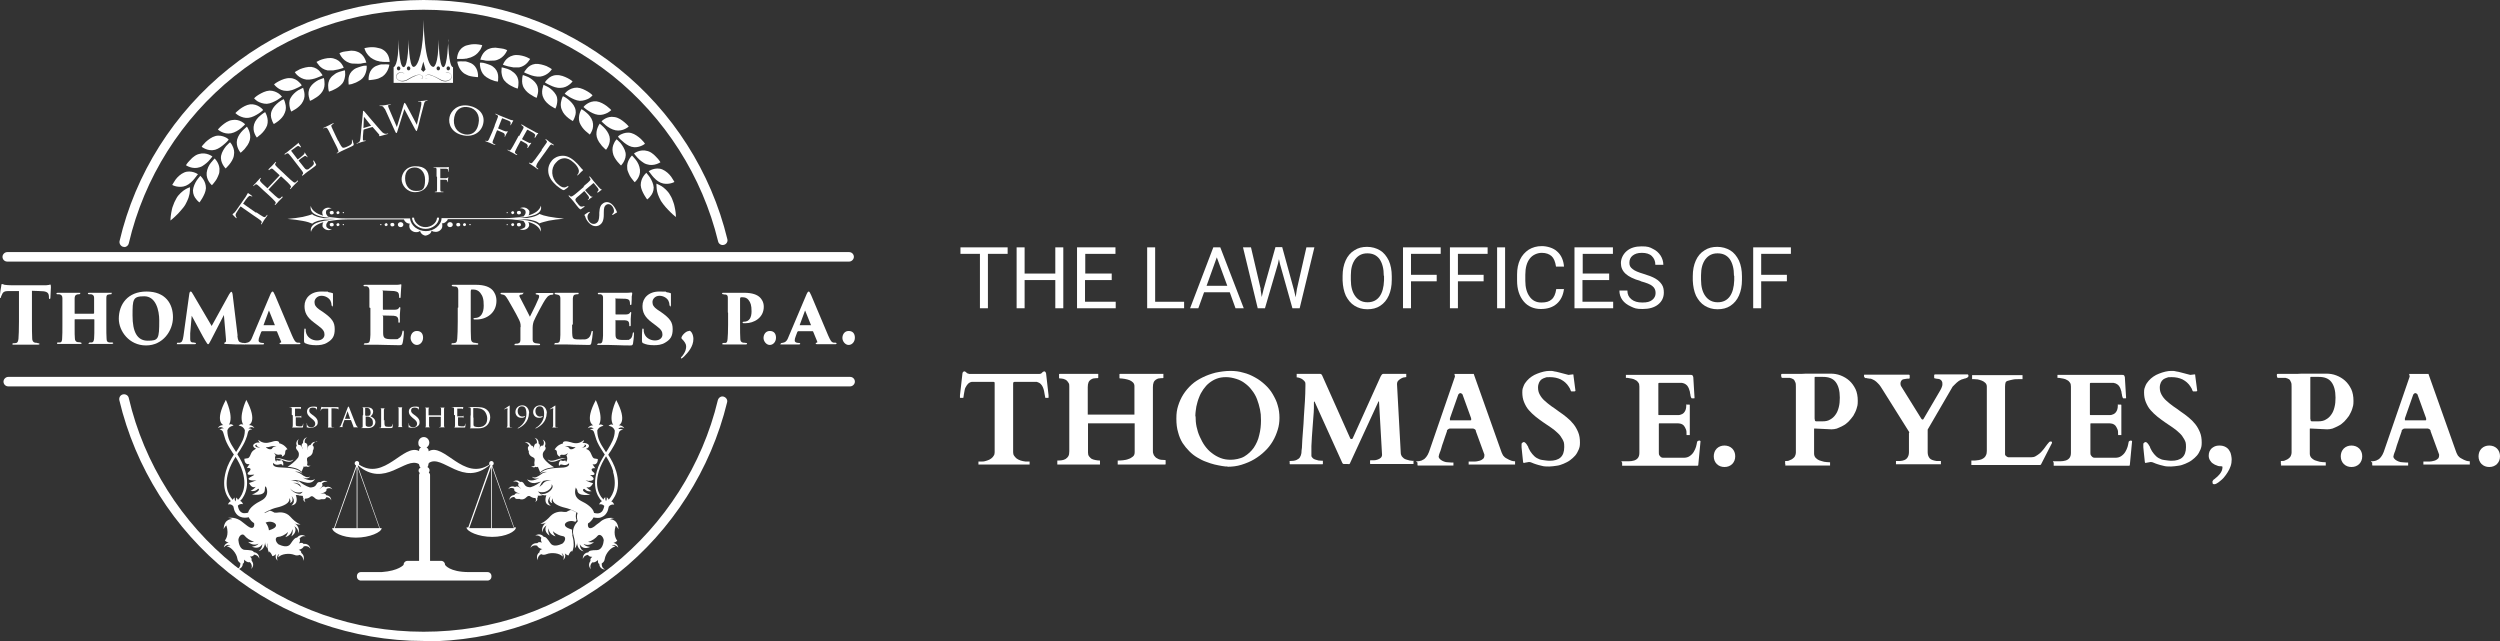 <?xml version="1.0" encoding="UTF-8"?>
<svg xmlns="http://www.w3.org/2000/svg" version="1.1" viewBox="0 0 1001.6 256.8">
  <rect x="0" y="0" width="1001.6" height="256.8" fill="#333333" stroke="none"/>
  <defs>
    <style>
      .cls-1 {
        fill-rule: evenodd;
      }

      .cls-1, .cls-2 {
        fill: #fff;
      }
    </style>
  </defs>
  <!-- Generator: Adobe Illustrator 28.7.1, SVG Export Plug-In . SVG Version: 1.2.0 Build 142)  -->
  <g>
    <g id="Layer_1">
      <g>
        <path class="cls-2" d="M49.8,98.9c-.1,0-.3,0-.4,0-1-.2-1.7-1.3-1.5-2.3,6.3-27,21.8-51.5,43.6-69C113.5,9.8,141.3,0,169.7,0s55.7,9.4,78,27.3c21.7,17.3,37.2,41.6,43.7,68.5.3,1-.4,2.1-1.4,2.3-1,.3-2.1-.4-2.3-1.4-6.3-26-21.3-49.6-42.3-66.4C223.6,13,197.5,3.9,169.7,3.9s-54.1,9.2-75.9,26.7c-21.1,16.9-36.1,40.7-42.2,66.9-.2.9-1,1.5-1.9,1.5Z"/>
        <path class="cls-2" d="M214.6,199.7c.1.3.3.9-.2,1.4,0,0,1.2-.5.8-1.6.3-.2.4-.5.2-.9.7,0,1.3,0,2-.2-.6-.2-1-.6-1-.6l-.9-.9,1.2.3c.2,0,.5,0,.7,0,1.6,0,3.3-1.3,3.6-2.4.1-.4,0-.8-.3-1-.4-.3-.9-.4-1.4-.4-1.1,0-2,.7-2,.7l-1.2,1,.7-1.3c.2-.5.6-.9,1-1.2-.3,0-.5.1-.9.2-1,.8-2.6,1.9-4.3,2.4-.8,0-1.9,0-2.6-1.3-.5-.9-1.1-1-1.6-.8-.6-.5-1.7-1.1-2.9,0,0,0,1.2-.7,2.3.5-.2.4-.3.8,0,1.2.2.3.6.7,1,1-.2-.1-.4-.2-.6-.4-.7-.7-1.4-.6-1.8-.3-.8-.3-2-.5-2.8.9,0,0,.9-1,2.4-.2,0,.4,0,.9.4,1.1.5.4,1.2.7,2,.8-.2,0-.4,0-.6,0-1-.3-1.5.1-1.7.6-.8.1-2,.5-2,2.1,0,0,.3-1.3,2-1.3.1.4.4.7.9.8,0,0,0,0,0,0,.3,0,.7,0,1.2,0,.1.2,1.6.5,2.6-.6.4-.4.7-.6,1.1-.6,0,0,0,0,.1,0,.2,0,.4.1.6.3.7.4,1.3.6,1.8.5ZM212,178.6c-.3.2-.6.6-.5,1.1,0,0,0,0,0,0,0,.3.1.7.4,1.2-.2.2,0,1.6,1.4,2.2.5.2.8.5.9.8,0,0,0,0,0,.1,0,.2,0,.4,0,.6-.2.8-.1,1.4,0,1.9-.3.2-.7.5-1.4.2,0,0,.9,1,1.8.3.3.2.6.2.9,0,.3.7.6,1.4.9,2.2.8-.7,1.8-1.3,3.1-1.6.8-.2,1.6-.3,2.5-.4-1-.6-3.1-1.9-4.3-3.8-.3-.7-.5-1.9.4-2.8.7-.7.6-1.4.2-1.8.3-.8.5-2-.9-2.7,0,0,1,.9.2,2.4-.4,0-.9,0-1.1.4-.2.3-.5.8-.6,1.3,0-.2.1-.5.2-.7.4-.9.2-1.5-.3-1.8,0-.8-.2-2-1.7-2.3,0,0,1.2.5,1,2.2-.4,0-.8.3-1,.7-.2.6-.3,1.3-.1,2.2,0-.2-.1-.4-.1-.6,0-1-.6-1.4-1.1-1.4-.4-.7-1.1-1.7-2.6-1.2,0,0,1.3-.1,1.9,1.5ZM247.7,171.8c.5-.5,1.3-.9,2.4-.2,0,0-.5-1.2-2.2-1.2,0,0,3.7-1.3-1-10.1,0,0-3.3,6.8-1.2,10,0,0-.8-.7-1.9.3,0,0,1.9.1,2.5,1.9,0,0,0,0,0,.1,0,2.8-1.3,5-2.8,7.5-.2.4-.5.7-.7,1.1-.2-.4-.5-.7-.7-1.1-1.6-2.4-2.8-4.6-2.8-7.5,0,0,0-.2,0-.2.7-1.6,2.5-1.8,2.5-1.8-1.1-1-1.9-.3-1.9-.3,2.1-3.2-1.2-10-1.2-10-4.7,8.8-1,10.1-1,10.1-1.7,0-2.2,1.2-2.2,1.2,1.1-.7,1.9-.3,2.4.2-.4-.1-.9-.1-1.6.4,0,0,1.4-.4,1.8,1.3.2.7.5,1.6.8,2.6.6,1.6,1.4,3,2.4,4.5.3.5.6,1,1,1.5-1.2,1.9-2.5,4.1-3.2,6.7-.5,1.8-.7,3.4-.7,4.7,0,2.9.9,4.9,1.9,6.3.3.4.6.8.9,1-.4.1-.8.5-1.2,1.3,0,0,1.2-.4,2.1.6-.2,1.1-.6,1.8-.9,2.2-.3.3-.5.4-.8.6-.3.1-.6.2-1,.2-.5,0-1-.1-1.4-.2-.4-2.1-3.1-3.8-5.2-4.8-2.4-1.2-2.8-3.2-2.1-5.4.2.5.5.8.6,1.1.1,2.8,5.4,1.7,5.2,1.8-1.5-.4-3.5-1.5-2.8-2.2s.6,1.2,3.3.8c-2-1.2-2-1.7-2-1.7,1.5.9,2.6-1.5,2.6-1.5-1.5-.4-3.7-1.4-2.7-1.1s2.6.2,2.9-.5c.3-.7-1.5-1.7-1.4-1.7,2.6.3,1.6-.9,1.6-.9-2-1.5-.5-2,.5-1.8,0,0-1.1-1.5-1.1-1.6,2.3.5,2.1-2.1,2.1-2.1-1.5-.4-1.7.3-2.6-1.9s-1.8-1.8-2.1-2.2c1.1-.3,1.6-1.3.7-1.9-.8-.5-1.6-.5-2.2-.4.7-.5.6-1.2.6-1.2-1.7,1.5-3.4,1.5-5.1.9-1.7-.5-3.4-.7-3.3.5,0,0,0,0,0,0-.6.1-2.2.6-3.3,2.4,0,0,.4,0,.8.5.3.5-.3,1.8,1.6,2.5,0,0-.5-.4,0-.8.5-.4,1.6.5,2.9-.8,0,0-.2.7-.6.9,0,0,1,1.6-.3,2.9,0,0,.3-.4,0-.7-.2-.4-.8.5-1.9-.2,0,0-1.2.7-.7,2.4,0,0,.1-.4.6-.7.4-.2,1.9.8,3.1-.3,0,0,.2-.1.3-.2.1.5,0,1.4-2.1,1.7-3,.3-7.7-.1-9.8,2.7,0,0,1.3-1.2,3.1-.9,0,0-1.3,0-2.4.9-1.1.8-2.4,1.8-3.7,1,0,0,.9,1.4,3,.4,0,0-2.9,2-4.9.6,0,0,1,2.3,4.2,1.3,3.2-1,4.2-1.1,5.6-.6,0,0-2.7-.7-3.8,1.6,0,0,1.9-1.6,3.7-.3,1.8,1.2-1.6,4.6-4.3,3.8,0,0,.9.9,2.3.6,0,0-1.6,3.8,1.8,4.2,0,0-2.4-1.4-.1-3.8,0,0-1.3,2.3.7,2.8,0,0-.8-.8.3-2-.9,1.9,2.5,3.3,4.7,3.8,2.7.6,5.1,2.1,5.1,2.1-.4,1.3-.3,2.4.1,3.3,0,.1-.2.2-.3.4-.7.8-2.2,2.8-1.4,5.4,1,3.5.5,5.1.5,5.1,0,0,.9-.9.9-2.4,0,.2,0,3.1,2.7,3.6,0,0-1.6-.7-1.6-2.9,0,0,.9,2.6,4.2,1.1,0,0-1.9,0-2.7-1.2.7.4,2.4.9,4.2-.7,0,0-1.3.3-2.4-.1,1.7-.4,3.2-1.6,3.8-2.4.8-1,2.2,0,2.5,1.7-.1,1.4-.7,3.9-2.7,4-2.2,0-3.2.2-3.5.9-.6,0-2.3.5-2.2,2.7,0,0,.3-1.5,2.1-1.7.2.5.8.8,1.7.8-.3.3-.6.5-.7.8-.1.3-.1.6,0,.8-.4.5-1.2,2,.2,3.4,0,0-.9-1.4.5-2.8.5.1,1.2,0,2-.7.1,0,.2-.2.3-.3,0,.3-.1.5,0,.8,0,.5.2.7.5.8,0,.7.4,2.2,2.4,2.3,0,0-1.6-.5-1.4-2.5.6-.3,1.1-.9,1.2-1.8.3-2.1,2.5-4.7,4.2-4.9,0,0-.5-.5-1.4-.4,0,0,1.3-.8,2.6.8,0,0-.1-1.5-1.9-1.9,0,0,1.1-.3,1.5-.9,0,0-1.9-2-.6-6,.6.5,1.1,1.5,1.1,1.5-.3-4.4-3.4-4-3.4-4,.4-.4,1.7-.5,1.7-.5-3.1-.6-5.2,1-6,1.8-.5.4-1.2.8-1.8,1.4-2.2,1.7-3,.5-2.7-1.1.4-.2.9-.6,1.3-1.1.4-.4.7-.9.9-1.3.5.1,1,.2,1.6.2.5,0,1,0,1.6-.3.8-.3,1.6-.9,2.1-1.8.4-.6.6-1.4.8-2.4.9-1.2,2.2-.8,2.2-.8-.4-.9-.8-1.2-1.2-1.3.3-.3.6-.6.8-1,.9-1.3,1.9-3.4,1.9-6.3,0-1.4-.2-3-.7-4.7-.8-2.7-2-4.8-3.2-6.7.3-.5.6-1,1-1.5.9-1.5,1.8-2.9,2.4-4.5.4-1,.7-1.9.8-2.6.4-1.7,1.8-1.3,1.8-1.3-.7-.5-1.3-.5-1.6-.4ZM233.9,178.9c.5-.4.5-.6.2-.8.5,0,.8.3.7.6-.3.6-1.2.6-1.9.6.4,0,.7-.1,1.1-.4ZM226.3,178.9s1.2-.4,2.4,0c1.2.4,1.9.2,1.9.2,0,0-.7.9-1.8.9s-.3-1.1-2.5-1.1ZM245.6,189c.5,1.7.7,3.2.7,4.5,0,2.6-.8,4.4-1.6,5.6-.3.5-.6.8-.9,1.1,0-.3-.3-.7-.7-1,0,0,.1.8-.3,1.6h0c-.4-.7-.3-1.6-.3-1.6-.5.3-.7.7-.7,1-.3-.3-.6-.7-1-1.2-.8-1.2-1.6-3-1.6-5.6,0-1.3.2-2.8.7-4.5.7-2.4,1.8-4.3,2.9-6.1,1.1,1.8,2.2,3.7,2.9,6.1ZM229.4,214.4c-.2-.8-.3-1.6-.2-2.2-.4-.1-.7-.3-1.1-.4-4.1-1.5-.2-4,2.4-2.7.1-.2.3-.4.4-.5,0,0,0-.1.1-.2-.4-.9-.4-2-.1-3.1-.4-.2-1.1-.6-2.1-1-.6.1-1.2.4-1.9.8,0,0-.3,0-.9,0-1.1-.2-3.5-.3-5.4,1.6-2.4,2.7-4.1,3.1-4.1,3.1,0,0,1.2.3,2.5-.5-.4.2-2.5,1.7-1.6,4.1,0,0-.3-1.7,1.6-2.9,0,0-1.7,2.1,1.2,4.1,0,0-.9-1.7-.4-2.9,0,.8.5,2.5,2.8,3.2,0,0-.9-1-1.1-2.1,1.2,1.2,3.1,1.9,4,2,1.3.1,1.2,1.9-.2,3-1.3.6-3.7,1.5-4.8-.2-1.2-1.8-1.9-2.6-2.6-2.5-.4-.5-1.7-1.7-3.5-.5,0,0,1.4-.5,2.5.9-.3.4-.3,1.1.2,1.9-.4-.2-.8-.2-1.1-.2-.3,0-.5.2-.7.4-.7,0-2.3,0-2.8,2,0,0,.7-1.5,2.7-1,.2.5.7,1,1.7,1.3.1,0,.3,0,.4.1-.3,0-.5.2-.7.3-.4.3-.5.6-.4.9-.6.4-1.6,1.5-.7,3.3,0,0-.4-1.6,1.3-2.5.5.3,1.3.4,2.2,0,2-.8,5.3-.4,6.4,1,0,0,.2-.7-.4-1.4,0,0,1.4.6.7,2.7,0,0,1.2-.9.6-2.6,0,0,.8.8,1.5.8,0,0,.2-.9,1.2-1.9.1.3.1.6.1.6.8-1.4.8-2.9.7-3.8,0-.8-.2-1.9-.6-3.3ZM223.7,184.4c2.1-.9,3.2-.7,3.2-.7-1.7-.5-3.4.4-5.1.8-1.7.4-2.4-.5-2.4-.5.6,1.3,2.3,1.3,4.3.4Z"/>
        <path class="cls-2" d="M206.1,211.6l-8.9-25.1c.4-.1.6-.5.6-.9s-.4-.9-.9-.9-.9.4-.9.9,0,.3.1.5c-10.4,6.9-18.2-9-24.4-5.3v-.4c0-.4-.3-.8-.8-1.1.6-.4,1.1-1.1,1.1-1.9,0-1.3-1-2.3-2.2-2.3s-2.2,1-2.2,2.3.4,1.5,1.1,1.9c-.5.2-.8.6-.8,1.1v.3c-6.2-3.2-13.9,12.2-24.1,5.4,0-.1.1-.3.1-.5,0-.5-.4-.9-.9-.9s-.9.4-.9.9.3.8.6.9l-8.9,25.1h-.7c0,1.6,4,3.8,9.5,3.8s10.3-2.2,10.3-3.8h-.7,0s-8.9-25.1-8.9-25.1c0,0,.1,0,.2,0,10.6,9.2,18.9-3.7,24.3-.6l.2.5c0,.4.2.7.5.9-.5.3-.8.7-.8,1.2s.2.8.5,1c-.2.2-.3.5-.3.8v34.4h-4.6c-.9,0-1.6.7-1.6,1.6,0,0-1.9,2.4-8.8,2.9h-8.3c-.9,0-1.6.7-1.6,1.6v.2c0,.9.7,1.6,1.6,1.6h50.7c.9,0,1.6-.7,1.6-1.6v-.2c0-.9-.7-1.6-1.6-1.6h-7.4c-7.9,0-9.6-2.9-9.6-2.9,0-.9-.7-1.6-1.6-1.6h-4.4v-34.4c0-.4-.2-.7-.5-1,.2-.3.3-.5.3-.9,0-.5-.3-1-.9-1.3.3-.2.4-.5.4-.9l.2-.7c5.4-3.8,13.7,10.1,24.5.7,0,0,.1,0,.2,0l-8.9,25.1h0s-.7,0-.7,0c0,1.6,4.8,3.8,10.3,3.8s9.5-2.2,9.5-3.8h-.7ZM143.2,187l8.8,24.6h-8.8v-24.6ZM134.1,211.6l8.8-24.6v24.6h-8.8ZM196.8,211.6h-8.8l8.8-24.6v24.6ZM197.1,211.6v-24.6l8.8,24.6h-8.8Z"/>
        <path class="cls-2" d="M124.2,199.1c.2-.1.4-.2.6-.3,0,0,0,0,.1,0,.3,0,.7.2,1.1.6,1,1.1,2.4.8,2.6.6.5,0,.9,0,1.2,0,0,0,0,0,0,0,.5,0,.8-.4.9-.8,1.7,0,2,1.3,2,1.3,0-1.5-1.2-2-2-2.1-.2-.5-.7-.9-1.7-.6-.2,0-.4,0-.6,0,.8-.1,1.5-.5,2-.8.4-.3.5-.7.4-1.1,1.5-.8,2.4.2,2.4.2-.8-1.3-2-1.2-2.8-.9-.4-.4-1.1-.5-1.8.3-.2.2-.4.3-.6.4.4-.3.8-.7,1-1,.3-.4.2-.8,0-1.2,1.2-1.2,2.3-.5,2.3-.5-1.1-1-2.2-.5-2.9,0-.5-.2-1.2-.1-1.6.8-.6,1.2-1.8,1.3-2.6,1.3-1.7-.5-3.3-1.6-4.3-2.4-.3,0-.6-.2-.9-.2.4.3.7.7,1,1.2l.7,1.3-1.2-1s-.9-.7-2-.7-.9.1-1.4.4c-.3.2-.5.6-.3,1,.3,1.1,2,2.4,3.6,2.4s.5,0,.7,0l1.2-.3-.9.9s-.4.4-1,.6c.7,0,1.4.1,2,.2-.2.4,0,.7.2.9-.4,1.1.8,1.6.8,1.6-.5-.6-.4-1.1-.2-1.4.5,0,1.1-.1,1.8-.5ZM127,177.1c-1.5-.4-2.2.5-2.6,1.2-.6,0-1.1.4-1.1,1.4,0,.2,0,.5-.1.6.1-.8,0-1.6-.1-2.2-.2-.4-.5-.7-1-.7-.3-1.7,1-2.2,1-2.2-1.5.3-1.7,1.5-1.7,2.3-.5.3-.8.9-.3,1.8.1.2.2.5.2.7-.2-.5-.4-1-.6-1.3-.3-.4-.7-.5-1.1-.4-.8-1.5.2-2.4.2-2.4-1.3.8-1.2,2-.9,2.7-.4.4-.5,1.1.2,1.8.9,1,.7,2.1.4,2.8-1.3,1.8-3.3,3.2-4.3,3.8.8,0,1.7.2,2.5.4,1.3.3,2.3.8,3.1,1.6.3-.7.7-1.4.9-2.2.3.3.6.3.9,0,.9.7,1.8-.3,1.8-.3-.7.3-1.2,0-1.4-.2.2-.5.2-1.1,0-1.9,0-.2,0-.4,0-.6,0,0,0,0,0-.1.1-.3.4-.6.9-.8,1.3-.6,1.6-2.1,1.4-2.2.2-.4.4-.9.4-1.2,0,0,0,0,0,0,0-.5-.2-.9-.5-1.1.6-1.6,1.9-1.5,1.9-1.5ZM87.7,172.2s1.4-.4,1.8,1.3c.2.7.5,1.6.8,2.6.6,1.6,1.4,3,2.4,4.5.3.5.6,1,1,1.5-1.2,1.9-2.5,4.1-3.2,6.7-.5,1.8-.7,3.4-.7,4.7,0,2.9.9,4.9,1.9,6.3.3.4.6.7.8,1-.4.1-.8.5-1.2,1.3,0,0,1.4-.4,2.2.8.2,1,.4,1.8.8,2.4.5.9,1.3,1.5,2.1,1.8.5.2,1.1.3,1.6.3.6,0,1.1,0,1.6-.2.2.4.5.8.9,1.3.4.5.9.8,1.3,1.1.3,1.5-.5,2.8-2.7,1.1-.7-.5-1.3-1-1.8-1.4-.8-.7-2.9-2.3-6-1.8,0,0,1.2,0,1.7.5,0,0-3.2-.4-3.4,4,0,0,.4-1,1.1-1.5,1.3,4.1-.6,6-.6,6,.4.6,1.5.9,1.5.9-1.8.4-1.9,1.9-1.9,1.9,1.4-1.6,2.6-.8,2.6-.8-.9,0-1.4.4-1.4.4,1.7.2,3.9,2.8,4.2,4.9.1.9.7,1.5,1.2,1.8.1,2-1.4,2.5-1.4,2.5,2-.1,2.4-1.6,2.4-2.3.3-.1.5-.4.5-.8,0-.3,0-.5,0-.8,0,0,.2.2.3.3.8.7,1.5.9,2,.7,1.4,1.4.5,2.8.5,2.8,1.5-1.5.6-2.9.2-3.4,0-.2,0-.5,0-.8-.1-.3-.4-.6-.7-.8.9,0,1.5-.3,1.7-.8,1.8.2,2.1,1.7,2.1,1.7,0-2.2-1.6-2.6-2.2-2.7-.4-.7-1.3-.8-3.5-.9-2,0-2.6-2.6-2.7-4,.2-1.8,1.7-2.8,2.5-1.7.6.8,2.1,2,3.8,2.4-1.1.4-2.4.1-2.4.1,1.8,1.6,3.4,1.1,4.2.7-.8,1.1-2.7,1.2-2.7,1.2,3.3,1.4,4.2-1.1,4.2-1.1,0,2.2-1.6,2.9-1.6,2.9,2.7-.5,2.7-3.4,2.7-3.6,0,1.5.9,2.4.9,2.4,0,0-.5-1.6.5-5.1.7-2.6-.7-4.6-1.4-5.4,0-.1-.2-.3-.3-.4.4-.9.5-2.1.1-3.3,0,0,2.4-1.5,5.1-2.1,2.2-.5,5.5-1.8,4.7-3.8,1.1,1.3.3,2,.3,2,2-.5.7-2.8.7-2.8,2.2,2.4-.1,3.8-.1,3.8,3.4-.4,1.8-4.2,1.8-4.2,1.4.3,2.3-.6,2.3-.6-2.7.8-6.2-2.6-4.3-3.8,1.8-1.2,3.7.3,3.7.3-1.1-2.2-3.8-1.6-3.8-1.6,1.4-.5,2.5-.4,5.6.6,3.2,1,4.2-1.3,4.2-1.3-2,1.4-4.9-.6-4.9-.6,2.1,1,3-.4,3-.4-1.3.8-2.6-.2-3.7-1-1.1-.8-2.4-.9-2.4-.9,1.8-.3,3.1.9,3.1.9-2.1-2.8-6.7-2.4-9.8-2.7-2.1-.2-2.2-1.1-2.1-1.7.1,0,.2.1.3.2,1.2,1.1,2.7,0,3.1.3.4.2.6.7.6.7.5-1.7-.7-2.4-.7-2.4-1.2.7-1.7-.2-1.9.2-.2.4,0,.7,0,.7-1.2-1.4-.3-2.9-.3-2.9-.4-.1-.6-.9-.6-.9,1.3,1.4,2.4.4,2.9.8.5.4,0,.8,0,.8,1.9-.6,1.3-1.9,1.6-2.5.3-.5.8-.5.8-.5-1.2-1.8-2.7-2.3-3.3-2.4,0,0,0,0,0,0,0-1.2-1.7-1.1-3.3-.5-1.7.5-3.4.6-5.1-.9,0,0,0,.6.6,1.2-.6-.2-1.4-.2-2.2.4-.9.6-.4,1.6.7,1.9-.3.4-1.5.6-2.1,2.2-.9,2.2-1.1,1.5-2.6,1.9,0,0-.1,2.6,2.1,2.1,0,0-1.1,1.6-1.1,1.6,1-.2,2.5.2.5,1.8,0,0-1,1.2,1.6.9s-1.7,1-1.4,1.7c.3.7,2.3.7,2.9.5,1-.3-1.3.7-2.7,1.1,0,0,1,2.4,2.6,1.5,0,0,0,.5-2,1.7,2.7.4,2.8-1.3,3.3-.8s-1.3,1.8-2.8,2.2c-.2-.1,5.1,1,5.2-1.8s.4-.7.6-1.1c.8,2.2.3,4.2-2.1,5.4-2,1-4.7,2.7-5.2,4.8-.4.1-.9.2-1.4.2-.3,0-.7,0-1-.2-.3-.1-.6-.3-.8-.6-.4-.4-.7-1.1-.9-2.2.9-1,2.1-.6,2.1-.6-.4-.9-.8-1.2-1.2-1.3.3-.3.6-.6.9-1,.9-1.3,1.9-3.4,1.9-6.3,0-1.4-.2-3-.7-4.7-.8-2.7-2-4.8-3.2-6.7.3-.5.6-1,1-1.5.9-1.5,1.8-2.9,2.4-4.5.4-1,.7-1.9.8-2.6.4-1.7,1.8-1.3,1.8-1.3-.7-.5-1.2-.5-1.6-.4.5-.5,1.3-.9,2.4-.2,0,0-.5-1.2-2.2-1.2,0,0,3.7-1.3-1-10.1,0,0-3.3,6.8-1.2,10,0,0-.8-.7-1.9.3,0,0,1.8.1,2.5,1.8,0,0,0,.2,0,.2,0,2.8-1.3,5-2.8,7.5-.2.4-.5.7-.7,1.1-.2-.4-.5-.7-.7-1.1-1.6-2.4-2.8-4.6-2.8-7.5,0,0,0,0,0-.1.6-1.7,2.5-1.9,2.5-1.9-1.1-1-1.9-.3-1.9-.3,2.1-3.2-1.2-10-1.2-10-4.7,8.8-1,10.1-1,10.1-1.7,0-2.2,1.2-2.2,1.2,1.1-.7,1.9-.3,2.4.2-.4-.1-.9-.2-1.6.4ZM104.2,179.3c-.7,0-1.6,0-1.9-.6-.2-.3.1-.5.7-.6-.3.1-.3.4.2.8.3.2.7.3,1.1.4ZM108.3,180c-1.2,0-1.8-.9-1.8-.9,0,0,.7.2,1.9-.2,1.2-.4,2.4,0,2.4,0-2.2,0-1.3,1.1-2.5,1.1ZM94.3,182.9c1.1,1.8,2.2,3.7,2.9,6.1.5,1.7.7,3.2.7,4.5,0,2.6-.8,4.4-1.6,5.6-.3.5-.7.9-1,1.2,0-.3-.3-.7-.7-1,0,0,.1.8-.3,1.6h0c-.4-.7-.3-1.6-.3-1.6-.4.3-.7.7-.7,1-.3-.3-.6-.7-.9-1.1-.8-1.2-1.6-3-1.6-5.6,0-1.3.2-2.8.7-4.5.7-2.4,1.8-4.3,2.9-6.1ZM107.1,217.7c0,.9,0,2.3.7,3.8,0,0,0-.3.1-.6,1,1,1.2,1.9,1.2,1.9.7,0,1.5-.8,1.5-.8-.6,1.7.6,2.6.6,2.6-.7-2,.7-2.7.7-2.7-.5.7-.4,1.4-.4,1.4,1.1-1.4,4.4-1.8,6.4-1,.8.4,1.7.2,2.2,0,1.8.9,1.3,2.5,1.3,2.5.9-1.8-.2-2.9-.7-3.3,0-.3,0-.6-.4-.9-.2-.1-.5-.3-.7-.3.1,0,.3,0,.4-.1,1-.3,1.5-.8,1.7-1.3,1.9-.5,2.7,1,2.7,1-.5-2-2.1-2.1-2.8-2-.2-.2-.4-.4-.7-.4-.3,0-.7,0-1.1.2.5-.7.5-1.4.2-1.9,1.1-1.5,2.5-.9,2.5-.9-1.8-1.2-3.1,0-3.5.5-.8,0-1.4.7-2.6,2.5-1.1,1.7-3.5.8-4.8.2-1.4-1.1-1.5-2.9-.2-3,1,0,2.8-.7,4-2-.2,1.1-1.1,2.1-1.1,2.1,2.3-.7,2.7-2.4,2.8-3.2.5,1.2-.4,2.9-.4,2.9,2.9-2,1.2-4.1,1.2-4.1,1.9,1.2,1.6,2.9,1.6,2.9,1-2.4-1.2-3.9-1.6-4.1,1.3.8,2.5.5,2.5.5,0,0-1.7-.4-4.1-3.1-1.8-2-4.3-1.8-5.4-1.6-.5,0-.9,0-.9,0-.7-.4-1.3-.7-1.9-.8-.9.4-1.7.8-2.1,1,.3,1.1.3,2.2-.1,3.1,0,0,0,.1.1.2.1.1.3.3.4.5,2.6-1.3,6.5,1.1,2.4,2.7-.4.1-.8.3-1.1.4,0,.7,0,1.4-.2,2.2-.4,1.4-.5,2.5-.6,3.3ZM117.6,184s-.7.9-2.4.5c-1.7-.4-3.4-1.3-5.1-.8,0,0,1.1-.2,3.2.7,2.1.9,3.7.9,4.3-.4Z"/>
        <g>
          <g>
            <path class="cls-2" d="M80.2,70.5s-.2.2-.4.5c-.3.3-.6.8-1,1.3-.7,1.1-1.4,2.6-1.5,4,0,1.5.6,2.7,1.3,3.5.6.8,1.3,1.3,1.3,1.3,0,0,.6-.7,1.2-1.8.6-1.1,1.3-2.4,1.4-3.9,0-1.5-.5-2.7-1.1-3.6-.6-.9-1.2-1.4-1.2-1.4Z"/>
            <path class="cls-2" d="M86,63.5s-.7.7-1.5,1.7c-.4.5-.8,1.1-1.1,1.8-.3.7-.5,1.4-.6,2.2-.3,3,2.1,5,2.1,5,0,0,.7-.7,1.4-1.7.4-.5.7-1.1,1-1.8.3-.7.6-1.3.6-2.1.4-2.9-1.9-5.1-1.9-5.1Z"/>
            <path class="cls-2" d="M92.3,56.9s-.8.6-1.7,1.6c-.8,1-1.7,2.4-2,3.8-.3,1.5.2,2.8.7,3.7.5.9,1.1,1.5,1.1,1.5,0,0,.2-.2.4-.4.3-.3.6-.7,1-1.1.8-1,1.7-2.3,1.9-3.7.3-1.5,0-2.7-.5-3.7-.4-1-1-1.5-1-1.5Z"/>
            <path class="cls-2" d="M99,50.7s-.8.6-1.7,1.5c-.9.9-1.9,2.2-2.3,3.7-.7,2.9,1.4,5.3,1.4,5.3,0,0,.8-.6,1.6-1.5.4-.5.8-1,1.2-1.6.4-.6.7-1.3.9-2,.7-2.8-1.2-5.4-1.2-5.4Z"/>
            <path class="cls-2" d="M106.1,45s-.9.5-1.8,1.3c-1,.8-2.1,2.1-2.5,3.5-.4,1.4-.2,2.8.2,3.7.4,1,.9,1.6.9,1.6,0,0,.2-.1.5-.4.3-.2.7-.6,1.2-1,.9-.8,1.9-2.1,2.4-3.4.9-2.8-.8-5.4-.8-5.4Z"/>
            <path class="cls-2" d="M113.5,39.8s-.9.4-1.9,1.2c-1,.8-2.2,2-2.7,3.3-.6,1.4-.4,2.7,0,3.7.3,1,.8,1.7.8,1.7,0,0,.2-.1.5-.3.3-.2.8-.5,1.3-.9,1-.8,2.1-1.9,2.6-3.3.6-1.3.5-2.7.2-3.7-.2-1-.6-1.7-.6-1.7Z"/>
            <path class="cls-2" d="M121.4,35.2s-.9.4-2,1c-1.1.7-2.3,1.8-3,3.1-.7,1.3-.5,2.7-.3,3.7.2,1,.6,1.7.6,1.7,0,0,.8-.4,1.9-1.1,1-.7,2.2-1.7,2.8-3,.7-1.3.7-2.6.5-3.7-.2-1-.5-1.8-.5-1.8Z"/>
            <path class="cls-2" d="M129.6,31.3s-1,.3-2.1.8c-1.1.6-2.5,1.6-3.2,2.8-.8,1.3-.8,2.7-.6,3.7.2,1,.5,1.8.5,1.8,0,0,.9-.3,1.9-1,1.1-.6,2.3-1.5,3.1-2.8.8-1.2.9-2.6.8-3.6,0-1-.3-1.8-.3-1.8Z"/>
            <path class="cls-2" d="M138.1,28.2s-1,.2-2.2.6c-.6.2-1.3.5-1.9,1-.6.4-1.2.9-1.6,1.5-.9,1.2-1,2.6-.9,3.6,0,1,.3,1.8.3,1.8,0,0,.2,0,.6-.2.4-.1.8-.3,1.4-.6,1.1-.5,2.4-1.3,3.3-2.4.9-1.1,1.1-2.5,1.2-3.5,0-1.1-.1-1.8-.1-1.8Z"/>
            <path class="cls-2" d="M147,26.3s-.2,0-.7,0c-.4,0-1,.1-1.6.3-.6.2-1.3.4-2,.7-.7.3-1.3.8-1.8,1.3-1,1.1-1.3,2.4-1.3,3.5,0,1.1.1,1.8.1,1.8,0,0,.2,0,.6-.1.4,0,.9-.2,1.4-.4.6-.2,1.2-.4,1.8-.8.6-.3,1.2-.7,1.7-1.2,1-1,1.4-2.3,1.6-3.3.2-1,.1-1.8.1-1.8Z"/>
            <path class="cls-2" d="M156,25.9s-1-.2-2.3-.1c-.3,0-.7,0-1,0-.3,0-.7.2-1.1.3-.7.2-1.4.5-2,1-1.2,1-1.6,2.2-1.8,3.2-.2,1-.1,1.8-.1,1.8,0,0,.9,0,2-.2.6-.1,1.2-.2,1.8-.4.6-.2,1.2-.6,1.8-.9,1.1-.8,1.8-1.9,2.2-2.9.4-1,.5-1.8.5-1.8Z"/>
          </g>
          <g>
            <path class="cls-2" d="M79.3,69.8s-.1.2-.4.5c-.2.3-.6.8-1,1.3-.8,1-2,2.2-3.4,2.8-1.4.6-2.8.5-3.8.3-1-.2-1.7-.6-1.7-.6,0,0,.5-.9,1.3-2.1.8-1.1,2.1-2.3,3.5-2.9,1.4-.6,2.8-.4,3.8-.1,1,.3,1.7.8,1.7.8Z"/>
            <path class="cls-2" d="M85.1,62.7s-.6.8-1.5,1.8c-.5.5-1,1-1.6,1.4-.6.5-1.3.9-2,1.1-2.9,1-5.5-.8-5.5-.8,0,0,.5-.9,1.5-1.9.5-.5,1-1.1,1.6-1.5.6-.5,1.3-.9,2.1-1.1,3-.9,5.4,1,5.4,1Z"/>
            <path class="cls-2" d="M91.5,56.1s-.6.8-1.6,1.6c-1,.9-2.3,1.9-3.7,2.3-1.5.4-2.8.1-3.8-.3-1-.4-1.6-.9-1.6-.9,0,0,.1-.2.4-.6.3-.3.7-.8,1.2-1.3,1-.9,2.4-2,3.9-2.4,1.5-.4,2.9,0,3.8.4,1,.4,1.5,1,1.5,1Z"/>
            <path class="cls-2" d="M98.2,49.8s-.7.8-1.7,1.6c-1,.8-2.4,1.7-3.9,2-3,.6-5.3-1.5-5.3-1.5,0,0,.6-.8,1.7-1.7.5-.4,1.1-.9,1.8-1.3.7-.4,1.4-.7,2.2-.8,3.1-.6,5.2,1.7,5.2,1.7Z"/>
            <path class="cls-2" d="M105.4,44.1s-.7.7-1.8,1.4c-1.1.7-2.5,1.5-4,1.7-1.5.2-2.8-.3-3.8-.8-.9-.5-1.5-1.1-1.5-1.1,0,0,.2-.2.5-.5.3-.3.8-.7,1.3-1.1,1.1-.8,2.6-1.7,4.1-1.9,3.1-.3,5.1,2.1,5.1,2.1Z"/>
            <path class="cls-2" d="M112.9,38.8s-.8.6-1.9,1.3c-1.1.6-2.6,1.4-4.1,1.5-1.5,0-2.8-.5-3.7-1-.9-.6-1.4-1.2-1.4-1.2,0,0,.2-.2.5-.5.3-.3.8-.6,1.4-1,1.2-.7,2.7-1.5,4.3-1.6,1.6,0,2.8.6,3.7,1.2.8.6,1.3,1.3,1.3,1.3Z"/>
            <path class="cls-2" d="M120.9,34.2s-.8.6-2,1.1c-1.2.6-2.7,1.2-4.2,1.1-1.5,0-2.7-.6-3.6-1.3-.8-.6-1.3-1.3-1.3-1.3,0,0,.8-.7,2-1.3,1.2-.6,2.8-1.3,4.4-1.2,1.6,0,2.8.8,3.5,1.5.8.7,1.2,1.4,1.2,1.4Z"/>
            <path class="cls-2" d="M129.2,30.2s-.9.5-2.1.9c-1.2.5-2.8.9-4.3.8-1.5-.2-2.7-.9-3.5-1.6-.8-.7-1.2-1.4-1.2-1.4,0,0,.9-.6,2.1-1.2,1.3-.5,3-1,4.5-.9,1.6.2,2.7,1,3.4,1.8.7.8,1.1,1.5,1.1,1.5Z"/>
            <path class="cls-2" d="M137.8,27.1s-.9.4-2.2.7c-.6.1-1.4.3-2.1.4-.7,0-1.5,0-2.3,0-1.5-.3-2.6-1.1-3.3-1.9-.7-.8-1.1-1.5-1.1-1.5,0,0,.2-.1.6-.3.4-.2.9-.5,1.6-.7,1.3-.4,3.1-.8,4.6-.4,1.6.4,2.6,1.3,3.2,2.1.6.8.9,1.6.9,1.6Z"/>
            <path class="cls-2" d="M146.8,25.1s-.2,0-.7.1c-.4,0-1,.2-1.6.3-.7,0-1.4.1-2.2,0-.8,0-1.5,0-2.3-.3-1.5-.5-2.5-1.5-3.1-2.3-.6-.8-.9-1.6-.9-1.6,0,0,.2-.1.7-.3.4-.2,1-.3,1.7-.4.7-.1,1.5-.2,2.3-.3.8,0,1.7.1,2.4.4,1.5.5,2.4,1.6,2.9,2.5.5.9.7,1.7.7,1.7Z"/>
            <path class="cls-2" d="M156.1,24.8s-1,0-2.3,0c-.3,0-.7,0-1-.1-.4,0-.7,0-1.1-.2-.7-.1-1.5-.4-2.2-.8-1.4-.7-2.2-1.8-2.8-2.7-.5-.9-.7-1.7-.7-1.7,0,0,1.1-.3,2.6-.4.7,0,1.6,0,2.4.2.8.2,1.7.3,2.4.8,1.5.9,2.1,2.1,2.4,3.1.3,1,.3,1.8.3,1.8Z"/>
          </g>
          <path class="cls-2" d="M68.3,88.2s0-1.2.3-2.9c.2-.9.3-1.9.7-2.8.3-1,.8-2,1.3-2.9.5-1,1.2-1.7,1.8-2.3.6-.6,1.3-1.1,1.8-1.4.6-.3,1-.6,1.4-.7.3-.1.5-.2.5-.2,0,0,0,.2,0,.6,0,.4,0,.9-.1,1.5,0,.6-.3,1.4-.5,2.2-.3.8-.7,1.7-1.2,2.6-.5.9-1.2,1.7-1.9,2.5-.7.8-1.3,1.5-2,2.1-1.2,1.2-2.2,1.9-2.2,1.9Z"/>
        </g>
        <g>
          <g>
            <path class="cls-2" d="M259.9,68.6s.1.2.4.5c.2.3.6.8,1,1.3.8,1,2,2.2,3.4,2.8,1.4.6,2.8.5,3.8.3,1-.2,1.7-.6,1.7-.6,0,0-.5-.9-1.3-2.1-.8-1.1-2.1-2.3-3.5-2.9-1.4-.6-2.8-.4-3.8-.1-1,.3-1.7.8-1.7.8Z"/>
            <path class="cls-2" d="M254,61.5s.6.8,1.5,1.8c.5.5,1,1,1.6,1.4.6.5,1.3.9,2,1.1,2.9,1,5.5-.8,5.5-.8,0,0-.5-.9-1.5-1.9-.5-.5-1-1.1-1.6-1.5-.6-.5-1.3-.9-2.1-1.1-3-.9-5.4,1-5.4,1Z"/>
            <path class="cls-2" d="M247.7,54.9s.6.8,1.6,1.6c1,.9,2.3,1.9,3.7,2.3,1.5.4,2.8.1,3.8-.3,1-.4,1.6-.9,1.6-.9,0,0-.1-.2-.4-.6-.3-.3-.7-.8-1.2-1.3-1-.9-2.4-2-3.9-2.4-1.5-.4-2.9,0-3.8.4-1,.4-1.5,1-1.5,1Z"/>
            <path class="cls-2" d="M241,48.6s.7.8,1.7,1.6c1,.8,2.4,1.7,3.9,2,3,.6,5.3-1.5,5.3-1.5,0,0-.6-.8-1.7-1.7-.5-.4-1.1-.9-1.8-1.3-.7-.4-1.4-.7-2.2-.8-3.1-.6-5.2,1.7-5.2,1.7Z"/>
            <path class="cls-2" d="M233.8,42.9s.7.7,1.8,1.4c1.1.7,2.5,1.5,4,1.7,1.5.2,2.8-.3,3.8-.8.9-.5,1.5-1.1,1.5-1.1,0,0-.2-.2-.5-.5-.3-.3-.8-.7-1.3-1.1-1.1-.8-2.6-1.7-4.1-1.9-3.1-.3-5.1,2.1-5.1,2.1Z"/>
            <path class="cls-2" d="M226.3,37.6s.8.6,1.9,1.3c1.1.6,2.6,1.4,4.1,1.5,1.5,0,2.8-.5,3.7-1,.9-.6,1.4-1.2,1.4-1.2,0,0-.2-.2-.5-.5-.3-.3-.8-.6-1.4-1-1.2-.7-2.7-1.5-4.3-1.6-1.6,0-2.8.6-3.7,1.2-.8.6-1.3,1.3-1.3,1.3Z"/>
            <path class="cls-2" d="M218.3,33s.8.6,2,1.1c1.2.6,2.7,1.2,4.2,1.1,1.5,0,2.7-.6,3.6-1.3.8-.6,1.3-1.3,1.3-1.3,0,0-.8-.7-2-1.3-1.2-.6-2.8-1.3-4.4-1.2-1.6,0-2.8.8-3.5,1.5-.8.7-1.2,1.4-1.2,1.4Z"/>
            <path class="cls-2" d="M210,29s.9.5,2.1.9c1.2.5,2.8.9,4.3.8,1.5-.2,2.7-.9,3.5-1.6.8-.7,1.2-1.4,1.2-1.4,0,0-.9-.6-2.1-1.2-1.3-.5-3-1-4.5-.9-1.6.2-2.7,1-3.4,1.8-.7.8-1.1,1.5-1.1,1.5Z"/>
            <path class="cls-2" d="M201.4,25.9s.9.4,2.2.7c.6.1,1.4.3,2.1.4.7,0,1.5,0,2.3,0,1.5-.3,2.6-1.1,3.3-1.9.7-.8,1.1-1.5,1.1-1.5,0,0-.2-.1-.6-.3-.4-.2-.9-.5-1.6-.7-1.3-.4-3.1-.8-4.6-.4-1.6.4-2.6,1.3-3.2,2.1-.6.8-.9,1.6-.9,1.6Z"/>
            <path class="cls-2" d="M192.4,23.9s.2,0,.7.1c.4,0,1,.2,1.6.3.7,0,1.4.1,2.2,0,.8,0,1.5,0,2.3-.3,1.5-.5,2.5-1.5,3.1-2.3.6-.8.9-1.6.9-1.6,0,0-.2-.1-.7-.3-.4-.2-1-.3-1.7-.4-.7-.1-1.5-.2-2.3-.3-.8,0-1.7.1-2.4.4-1.5.5-2.4,1.6-2.9,2.5-.5.9-.7,1.7-.7,1.7Z"/>
            <path class="cls-2" d="M183.1,23.6s1,0,2.3,0c.3,0,.7,0,1-.1.4,0,.7,0,1.1-.2.7-.1,1.5-.4,2.2-.8,1.4-.7,2.2-1.8,2.8-2.7.5-.9.7-1.7.7-1.7,0,0-1.1-.3-2.6-.4-.7,0-1.6,0-2.4.2-.8.2-1.7.3-2.4.8-1.5.9-2.1,2.1-2.4,3.1-.3,1-.3,1.8-.3,1.8Z"/>
          </g>
          <g>
            <path class="cls-2" d="M259,69.3s.2.2.4.5c.3.3.6.8,1,1.3.7,1.1,1.4,2.6,1.5,4,0,1.5-.6,2.7-1.3,3.5-.6.8-1.3,1.3-1.3,1.3,0,0-.6-.7-1.2-1.8-.6-1.1-1.3-2.4-1.4-3.9,0-1.5.5-2.7,1.1-3.6.6-.9,1.2-1.4,1.2-1.4Z"/>
            <path class="cls-2" d="M253.2,62.3s.7.7,1.5,1.7c.4.5.8,1.1,1.1,1.8.3.7.5,1.4.6,2.2.3,3-2.1,5-2.1,5,0,0-.7-.7-1.4-1.7-.4-.5-.7-1.1-1-1.8-.3-.7-.6-1.3-.6-2.1-.4-2.9,1.9-5.1,1.9-5.1Z"/>
            <path class="cls-2" d="M246.9,55.7s.8.6,1.7,1.6c.8,1,1.7,2.4,2,3.8.3,1.5-.2,2.8-.7,3.7-.5.9-1.1,1.5-1.1,1.5,0,0-.2-.2-.4-.4-.3-.3-.6-.7-1-1.1-.8-1-1.7-2.3-1.9-3.7-.3-1.5,0-2.7.5-3.7.4-1,1-1.5,1-1.5Z"/>
            <path class="cls-2" d="M240.2,49.5s.8.6,1.7,1.5c.9.9,1.9,2.2,2.3,3.7.7,2.9-1.4,5.3-1.4,5.3,0,0-.8-.6-1.6-1.5-.4-.5-.8-1-1.2-1.6-.4-.6-.7-1.3-.9-2-.7-2.8,1.2-5.4,1.2-5.4Z"/>
            <path class="cls-2" d="M233.1,43.8s.9.5,1.8,1.3c1,.8,2.1,2.1,2.5,3.5.4,1.4.2,2.8-.2,3.7-.4,1-.9,1.6-.9,1.6,0,0-.2-.1-.5-.4-.3-.2-.7-.6-1.2-1-.9-.8-1.9-2.1-2.4-3.4-.9-2.8.8-5.4.8-5.4Z"/>
            <path class="cls-2" d="M225.7,38.6s.9.4,1.9,1.2c1,.8,2.2,2,2.7,3.3.6,1.4.4,2.7,0,3.7-.3,1-.8,1.7-.8,1.7,0,0-.2-.1-.5-.3-.3-.2-.8-.5-1.3-.9-1-.8-2.1-1.9-2.6-3.3-.6-1.3-.5-2.7-.2-3.7.2-1,.6-1.7.6-1.7Z"/>
            <path class="cls-2" d="M217.8,34s.9.4,2,1c1.1.7,2.3,1.8,3,3.1.7,1.3.5,2.7.3,3.7-.2,1-.6,1.7-.6,1.7,0,0-.8-.4-1.9-1.1-1-.7-2.2-1.7-2.8-3-.7-1.3-.7-2.6-.5-3.7.2-1,.5-1.8.5-1.8Z"/>
            <path class="cls-2" d="M209.6,30.1s1,.3,2.1.8c1.1.6,2.5,1.6,3.2,2.8.8,1.3.8,2.7.6,3.7-.2,1-.5,1.8-.5,1.8,0,0-.9-.3-1.9-1-1.1-.6-2.3-1.5-3.1-2.8-.8-1.2-.9-2.6-.8-3.6,0-1,.3-1.8.3-1.8Z"/>
            <path class="cls-2" d="M201.1,27s1,.2,2.2.6c.6.2,1.3.5,1.9,1,.6.4,1.2.9,1.6,1.5.9,1.2,1,2.6.9,3.6,0,1-.3,1.8-.3,1.8,0,0-.2,0-.6-.2-.4-.1-.8-.3-1.4-.6-1.1-.5-2.4-1.3-3.3-2.4-.9-1.1-1.1-2.5-1.2-3.5,0-1.1.1-1.8.1-1.8Z"/>
            <path class="cls-2" d="M192.2,25.1s.2,0,.7,0c.4,0,1,.1,1.6.3.6.2,1.3.4,2,.7.7.3,1.3.8,1.8,1.3,1,1.1,1.3,2.4,1.3,3.5,0,1.1-.1,1.8-.1,1.8,0,0-.2,0-.6-.1-.4,0-.9-.2-1.4-.4-.6-.2-1.2-.4-1.8-.8-.6-.3-1.2-.7-1.7-1.2-1-1-1.4-2.3-1.6-3.3-.2-1-.1-1.8-.1-1.8Z"/>
            <path class="cls-2" d="M183.2,24.7s1-.2,2.3-.1c.3,0,.7,0,1,0,.3,0,.7.2,1.1.3.7.2,1.4.5,2,1,1.2,1,1.6,2.2,1.8,3.2.2,1,.1,1.8.1,1.8,0,0-.9,0-2-.2-.6-.1-1.2-.2-1.8-.4-.6-.2-1.2-.6-1.8-.9-1.1-.8-1.8-1.9-2.2-2.9-.4-1-.5-1.8-.5-1.8Z"/>
          </g>
          <path class="cls-2" d="M270.9,87s-1-.7-2.2-1.9c-.6-.6-1.3-1.3-2-2.1-.7-.8-1.3-1.6-1.9-2.5-.5-.9-.9-1.8-1.2-2.6-.3-.8-.4-1.5-.5-2.2,0-.6-.1-1.2-.1-1.5,0-.4,0-.6,0-.6,0,0,.2,0,.5.2.3.1.8.4,1.4.7.5.3,1.2.8,1.8,1.4.6.6,1.3,1.3,1.8,2.3.6.9,1,2,1.3,2.9.4,1,.5,2,.7,2.8.3,1.7.3,2.9.3,2.9Z"/>
        </g>
        <path class="cls-2" d="M179.6,15.9s-.3,11-2,11-1.9-11.1-1.9-11.1c0,10.7-2,11-2,11-3.8,0-4-18.9-4-18.9,0,12.1-2.1,18.9-4,18.9s-2-11-2-11c0,0-.1,11.1-2,11.1s-2-11.1-2-11.1c0,10.9-2,11.1-2,11.1v6.3s23.8,0,23.8,0v-6.3c-1.8,0-2-11-2-11ZM179.6,26.6c.4,0,.7.4.7.8s-.3.8-.7.8-.7-.4-.7-.8.3-.8.7-.8ZM175.6,26.6c.4,0,.7.4.7.8s-.3.8-.7.8-.7-.4-.7-.8.3-.8.7-.8ZM163.7,26.6c.4,0,.7.4.7.8s-.3.8-.7.8-.7-.4-.7-.8.3-.8.7-.8ZM159.7,26.6c.4,0,.7.4.7.8s-.3.8-.7.8-.7-.4-.7-.8.3-.8.7-.8ZM168.3,31.5c0,0,.8.4,1.1-.5,0-1-1.5-1.2-2.5-.8-2.2.8-4,2.2-4.2,2.1,0,0,0,0,0,0,0,0,0,0,0,0,0,0-.6.3-1.5.3-.9,0-2.2-.5-2.5-1.7-.1-1.3,1.2-2.1,2.1-1.9.9.1,1.3.5,1.3.5,0,0-.5-.3-1.3-.4-.8-.2-2.1.7-2,1.8.3,1.2,1.6,1.6,2.4,1.5.9,0,1.4-.3,1.5-.3,0,0,0,0,0,0,0,0,0,0,0,0,0,0,0,0,0,0,0,0,0,0,0,0,.4-.1,2.1-1.4,4.2-2,1-.4,2.6-.1,2.6.9-.3.9-1,.6-1.1.5ZM168.7,27.9l.9-3.2.9,3.2-.9.9-.9-.9ZM178.4,32.6c-.9,0-1.5-.3-1.5-.3,0,0,0,0,0,0,0,0,0,0,0,0-.2,0-2-1.4-4.2-2.1-1-.4-2.5-.2-2.5.8.3.8,1,.6,1.1.5,0,.1-.8.4-1.1-.5,0-1.1,1.6-1.3,2.6-.9,2,.7,3.8,1.9,4.2,2,0,0,0,0,0,0,0,0,0,0,0,0,0,0,0,0,0,0,0,0,0,0,0,0,0,0,.6.3,1.5.3.8,0,2.1-.4,2.4-1.5.2-1.2-1.1-2-2-1.8-.9,0-1.3.4-1.3.4,0,0,.5-.3,1.3-.5.8-.2,2.2.6,2.1,1.9-.3,1.2-1.7,1.7-2.5,1.7Z"/>
        <g>
          <path class="cls-2" d="M12.8,128.8c0,2.5,0,5.4.1,6.8,0,.8.3,1.5,1.1,1.7.4,0,.7,0,1.2.2.5,0,.6.1.6.3s-.1.3-.7.3c-1.9,0-4.7,0-5.2,0s-3.3,0-4.2,0-.7,0-.7-.3.2-.3.6-.3c.3,0,.6,0,.9-.1.6-.1.8-.8.9-1.7.1-1.3.2-3.6.2-6.7v-12.4c-1.1,0-2.9,0-4.3,0-1.6,0-2.2.5-2.6,1.6-.1.3-.2.5-.3.7,0,.3-.1.5-.3.5s-.3-.3-.2-.6c.1-1.3.4-3,.6-4.2,0-.5.1-.8.3-.8s.3,0,1,.3c.5.1,2.1.2,3.2.2h12.4c.9,0,1.4,0,1.8-.1.5,0,.7-.2.9-.2s.3.2.3,1-.2,3.4-.2,4.2c0,.4-.1.6-.3.6s-.3-.2-.3-.6c0-.3,0-.5,0-.6-.1-1-.5-1.7-2.2-1.9-.9,0-2.4-.2-4.6-.2v12.4Z"/>
          <path class="cls-2" d="M37.5,125.6c0,0,.2,0,.2-.2v-.6c0-4.3,0-4.6,0-5.5,0-.7-.3-1.2-1.1-1.4-.2,0-.6,0-.9,0-.3,0-.5-.2-.5-.3,0-.2.1-.3.5-.3,1.5,0,4,0,4.1,0s3.3,0,4.4,0,.5.1.5.3,0,.3-.4.3c-.5,0-.5,0-.8.1-.7,0-.9.5-.9,1.4,0,.9,0,1.5,0,5.8v4.8c0,2.7,0,4.6.1,5.7,0,1,.3,1.4,1.1,1.5.3,0,.8,0,1.1,0,.3,0,.5.2.5.3s-.3.3-.6.3c-1.7,0-4.6,0-5,0s-2.4,0-3.7,0-.5-.2-.5-.3.1-.3.5-.3c.3,0,.5,0,.7,0,.6-.1.8-.6.9-1.6.1-1.1.1-2.7.1-5.4v-2.1c0-.1,0-.2-.2-.2h-7.5c0,0-.2,0-.2.2v2.9c0,2.6,0,3.5.1,4.6,0,.8.4,1.4,1.2,1.5.4,0,.8,0,1,.1.3,0,.5.2.5.3s0,.3-.5.3c-1.4,0-4.8,0-4.9,0s-3.1,0-3.9,0-.5,0-.5-.3,0-.3.4-.3c.3,0,.4,0,.7,0,.7,0,.9-.8.9-1.7.1-1.2.1-3,.1-5.6v-4.7c0-4.3,0-4.9,0-5.7,0-.9-.3-1.4-1.2-1.6-.4,0-.5,0-.8,0-.4,0-.4-.3-.4-.3,0-.2.3-.3.5-.3,1.5,0,3.8,0,4.4,0,1.1,0,3,0,4.1,0s.5.2.5.3-.1.3-.5.3c-.3,0-.6,0-.8.1-.7.2-.9.8-.9,1.6,0,.9,0,2,0,5.3v.6c0,.2,0,.2.2.2h7.5Z"/>
          <path class="cls-2" d="M47.6,127.7c0-5.7,3.5-10.9,11.1-10.9s10.6,4.9,10.6,10.3-4,11.3-10.8,11.3-10.9-5.8-10.9-10.7ZM63.8,128.4c0-4.2-1.4-9.7-6-9.7s-4.7,1.2-4.7,7.7,1.8,10.1,6.1,10.1,4.6-.7,4.6-8.1Z"/>
          <path class="cls-2" d="M95.1,134.5c.2,1.8.5,2.5,1.4,2.7.5.2.7.2,1.2.2.4,0,.5.2.5.3s-.1.3-.5.3c-2.5,0-4,0-7.4-.2-.4,0-.5-.2-.5-.3s.1-.2.3-.3c.5-.2.5-.3.4-1.7l-.8-9.3-5.2,10.1c-.7,1.4-.9,1.6-1.1,1.6-.3,0-.4-.2-1.2-1.5-1.1-1.8-2.4-4.4-3.5-6.4-.5-.9-1.5-2.8-1.9-3.5l-.6,7c0,1.4,0,1.9,0,2.3,0,.9.2,1.3.9,1.4.3,0,.6,0,.9.1.3,0,.5.1.5.3s-.1.3-.6.3c-1.1,0-2.5,0-3.4,0s-2.1,0-3.1,0-.5,0-.5-.3.1-.3.5-.3c.3,0,.5,0,.7,0,.7-.2,1.1-.6,1.4-2.7l2.3-16.6c.1-.9.3-1.2.6-1.2s.5.3,1,1.2l7.4,12.6,7-12.7c.5-.8.7-1,.9-1s.4.4.5,1.1l2,16.5Z"/>
          <path class="cls-2" d="M104.9,132.8c-.2,0-.3.2-.3.3l-.6,1.6c-.3.7-.4,1.3-.4,1.7,0,.9,1.1,1,1.7,1,.4,0,.5.2.5.3,0,.2-.1.3-.5.3-1.3,0-2.1,0-3.6,0s-1.9,0-3.2,0-.5-.1-.5-.3.1-.3.5-.3c1.2-.2,1.9-.5,2.6-2.4l6.9-16.3c.6-1.5.9-1.9,1.2-1.9s.5.4,1,1.5c.6,1.6,5.1,11.9,6.8,16.1.9,2,1.3,2.8,2.3,2.9.2,0,.4,0,.6,0,.3,0,.5.2.5.3s-.2.3-.5.3c-2.9,0-5.9,0-7.4,0-.3,0-.5-.1-.5-.3s.2-.3.3-.3c.2,0,.5-.1.3-.5l-1.6-3.9c0,0-.1-.2-.2-.2h-5.9ZM110,130.3c.2,0,.2,0,.1-.1l-2.3-5.7c0-.2,0,0-.1,0l-2.1,5.7c0,0,0,.1,0,.1h4.3Z"/>
          <path class="cls-2" d="M122.4,137.6c-.5-.2-.6-.6-.6-1.1,0-2.4,0-3.4.1-4.3,0-.5.2-.6.3-.6s.2.1.3.4c0,.3,0,.5,0,.7.3,2.4,2.4,3.7,4.5,3.7s3-1.2,3-2.3-.3-2-2.5-3.6l-1.6-1.2c-3.1-2.3-3.9-4.2-3.9-6.7,0-3.2,2.5-5.8,6.7-5.8s1.9,0,3.1.3c.4,0,.9.2,1.3.3.3,0,.3.2.3.4,0,1,0,1.5,0,4s0,.7-.3.7-.3,0-.3-.5c0-.3-.1-.9-.4-1.5-.5-1-1.9-2-3.6-2s-2.8,1.3-2.8,2.5.5,2,1.9,3l1.5,1c3.7,2.6,4.7,4.1,4.7,6.9s-.9,4.1-2.9,5.3c-1.5,1-3.3,1.1-4.6,1.1-2,0-3.3-.3-4.3-.8Z"/>
          <path class="cls-2" d="M148,123.2c0-5.2,0-5.8,0-6.8,0-.9-.3-1.5-1-1.7-.3,0-.7,0-.9,0-.4,0-.5-.2-.5-.3s.2-.3.6-.3c1.6,0,3,0,4.3,0s7.6,0,8.1,0,1.3,0,1.5-.1c.2,0,.3-.1.5-.1s.2.1.2.3,0,.5-.1,1.4c0,.6-.1,1.7-.2,3.4,0,.3-.1.4-.3.4s-.3-.2-.3-.4c0-.3,0-.7-.1-1.1-.1-.7-.5-1.1-1.9-1.3-.9,0-3.4-.2-4.3-.2s-.2,0-.2.3v7c0,.2,0,.4.2.4.8,0,3.1,0,4.1,0,1.4,0,1.8-.2,2.1-.7.2-.3.3-.4.4-.4s.2.2.2.4c0,.3-.1,1.5-.2,2.7,0,.7,0,2.3,0,2.6s0,.6-.3.6-.3-.2-.3-.5c0-.3,0-.5,0-.7-.1-.9-.5-1.5-1.9-1.6-.8,0-3.1-.1-4-.1s-.2.2-.2.4v2.2c0,1.1,0,3,0,4.2,0,2.2.4,2.7,3.6,2.7s1.9,0,2.7-.4,1.1-1,1.4-2.5c0-.4.2-.6.3-.6s.3.3.3.7c0,1.2-.3,3.7-.5,4.3-.2.8-.4.9-1.5.9-3.9,0-6.1-.2-9.1-.2s-2.5,0-4.1,0-.7,0-.7-.3.1-.3.6-.3c.3,0,.6,0,.9-.1.8-.1.9-1.3,1-3.3,0-1.3,0-3.1,0-5.1v-5.6Z"/>
          <path class="cls-2" d="M164.5,135.4c0-1.3.8-2.8,2.5-2.8s2.5,1.1,2.5,2.7-1.1,2.9-2.5,2.9-2.5-1.5-2.5-2.8Z"/>
          <path class="cls-2" d="M183.6,123.2c0-3.5,0-5.8,0-6.8,0-.9-.3-1.5-1-1.6-.4,0-.7,0-1.1-.1-.4,0-.5-.1-.5-.3s0-.3.6-.3c1.2,0,4.1,0,4.6,0,1.4,0,3,0,4.3,0,3.9,0,5.8,1,6.9,2.2.6.7,1.5,2.1,1.5,4.2,0,4.9-4,7.5-8,7.5s-.7,0-.9,0c-.2,0-.3-.1-.3-.3s.1-.3.6-.3c2.4,0,3.5-2.1,3.5-4.9s-.4-3.9-1.4-5.2c-.7-.9-1.7-1.3-2.7-1.3s-.6,0-.8,0c-.2,0-.3.3-.3.8v12.1c0,2.5,0,5.4.1,6.7,0,.9.3,1.5,1.1,1.7.4,0,.9.1,1.3.2.4,0,.5,0,.5.3s-.1.3-.6.3c-2,0-5,0-5.3,0s-3.3,0-4.2,0-.6,0-.6-.3.2-.3.5-.3c.3,0,.6,0,.9-.1.6-.1.8-.6.9-1.8.1-1.3.2-3.6.2-6.7v-5.6Z"/>
          <path class="cls-2" d="M208.6,130.9c0-1.5-.3-2-.7-2.9-1.1-2.3-3.5-6.4-4.3-7.8-1.1-1.8-1.3-2-2.2-2.2,0,0-.4,0-.5-.1-.3,0-.4-.2-.4-.3s.2-.3.5-.3c1.2,0,3.1,0,4.1,0s2.2,0,3.9,0,.5.1.5.3,0,.3-.5.4c-.8,0-.9.3-.9.5s0,.4.3.8c.4.8,3.5,6.7,3.9,7.6,1.9-3.7,2.8-5.7,3.3-6.9.3-.6.4-.9.4-1.3s-.1-.6-1-.7c-.2,0-.4-.1-.4-.3s.1-.3.6-.3c1.1,0,2,0,3,0s2.5,0,3,0,.5,0,.5.3-.1.3-.5.4c-.4,0-.7,0-1,.2-.7.3-1,.7-1.5,1.4-.9,1.1-4.5,8-4.9,9.1-.4,1.2-.4,2.3-.4,2.5v1.9c0,.4,0,1.4,0,2.6,0,.7,0,1.4,1.1,1.7.5.1,1,.1,1.5.2.3,0,.4.2.4.3s0,.3-.5.3c-1.9,0-4.2,0-5.1,0s-2.9,0-4.1,0-.5-.1-.5-.3.1-.3.5-.3c.4,0,.7,0,.9-.1.7-.2.9-.7.9-1.5,0-1.2,0-2.3,0-2.8v-2.1Z"/>
          <path class="cls-2" d="M229.2,130.1c0,2.6,0,4.6.3,5.2.4.6.8.7,3,.7s2.1,0,2.8-.3c.7-.3,1.3-1,1.6-2.5,0-.3.1-.6.4-.6s.2.2.2.6c0,.7-.4,3.5-.6,4.3-.2.7-.4.7-1.3.7-3.9,0-6.2-.2-8.9-.2s-2.5,0-3.9,0-.6,0-.6-.3.1-.3.5-.3c.3,0,.3,0,.6,0,1-.2,1.1-.6,1.2-3.2,0-1.1,0-2.6,0-4.1v-4.8c0-4.6,0-4.9,0-5.8,0-.8-.3-1.2-.9-1.4-.2,0-.6-.1-.9-.2-.3,0-.5,0-.5-.3s.2-.3.7-.3c1.5,0,2.8,0,3.9,0s3.5,0,4.4,0,.6.1.6.3c0,.3-.2.3-.5.3-.3,0-.4,0-.8.1-.7.1-.9.6-1,1.6,0,.9,0,1.3,0,5.9v4.5Z"/>
          <path class="cls-2" d="M241.6,125.2c0-4.6,0-5.1,0-6,0-.7-.3-1.1-.9-1.3-.2,0-.5,0-.8,0-.4,0-.4-.2-.4-.3s.1-.3.5-.3c1.5,0,2.7,0,3.8,0s7,0,7.4,0,1,0,1.5-.1c.2,0,.3,0,.4,0,.1,0,.2.1.2.3,0,.3-.1.7-.2,1.3,0,.7,0,1.3-.1,3,0,.2-.1.4-.3.4s-.3-.1-.3-.4c0-.4,0-.6-.1-1-.1-.6-.5-1-1.7-1.1-.9,0-3-.1-3.8-.1s-.2,0-.2.3v5.8c0,.2,0,.3.2.3.8,0,2.5,0,3.5,0,1.4,0,1.7-.2,2.1-.7.1-.3.2-.3.3-.3.2,0,.2.2.2.3,0,.3-.2,1.5-.2,2.5,0,.6,0,2.1,0,2.4s0,.5-.3.5-.3-.1-.3-.4c0-.2,0-.3,0-.5-.1-.9-.4-1.4-1.8-1.5-.8,0-2.7,0-3.5,0s-.2,0-.2.2v2c0,.9,0,2.2,0,3.3,0,1.9.3,2.4,3.3,2.4s1.7,0,2.4-.3c.7-.3,1-1,1.2-2.3,0-.3.2-.5.3-.5s.2.2.2.6c0,1.2-.3,3.4-.4,4-.2.7-.4.7-1.3.7-3.8,0-5.7-.2-8.4-.2s-2.4,0-3.9,0-.6-.2-.6-.3,0-.3.5-.3c.3,0,.5,0,.7,0,.8-.2.9-1.2,1-3.2,0-1,0-2.6,0-4.1v-4.8Z"/>
          <path class="cls-2" d="M257.8,137.6c-.5-.2-.6-.6-.6-1.1,0-2.4,0-3.4.1-4.3,0-.5.2-.6.3-.6s.2.1.3.4c0,.3,0,.5,0,.7.3,2.4,2.4,3.7,4.5,3.7s3-1.2,3-2.3-.3-2-2.5-3.6l-1.6-1.2c-3.1-2.3-3.9-4.2-3.9-6.7,0-3.2,2.5-5.8,6.7-5.8s1.9,0,3.1.3c.4,0,.9.2,1.3.3.3,0,.3.2.3.4,0,1,0,1.5,0,4s0,.7-.3.7-.3,0-.3-.5c0-.3-.1-.9-.4-1.5-.5-1-1.9-2-3.6-2s-2.8,1.3-2.8,2.5.5,2,1.9,3l1.5,1c3.7,2.6,4.7,4.1,4.7,6.9s-.9,4.1-2.9,5.3c-1.5,1-3.3,1.1-4.6,1.1-2,0-3.3-.3-4.3-.8Z"/>
          <path class="cls-2" d="M276.1,132.5c.9,0,1.7,1.7,1.7,3.3,0,3-2.1,5.4-3.7,7-.4.4-.9.8-1.1.8s-.2,0-.2-.2.3-.6.5-.7c1.5-1.9,1.6-3.1,1.6-4s-.7-1.9-1.5-2.7c-.3-.3-.4-.4-.4-.6,0-.8,1.7-2.8,3.1-2.8Z"/>
          <path class="cls-2" d="M291.6,125.2c0-2.8,0-5,0-5.9,0-.7-.2-1.2-.9-1.3-.4,0-.6,0-.9-.1-.3,0-.5-.1-.5-.3s0-.3.6-.3c1,0,3.9,0,4.2,0,1.3,0,2.7,0,3.9,0,3.5,0,5.4.8,6.5,1.9.6.6,1.5,1.8,1.5,3.7,0,4.4-3.9,6.6-7.4,6.6s-.7,0-.8,0-.3-.2-.3-.3,0-.3.5-.3c2.3,0,3.1-1.8,3.1-4.2s-.4-3.5-1.2-4.5c-.6-.8-1.4-1.1-2.4-1.1s-.5,0-.6,0c-.2,0-.4.2-.4.7v10.3c0,2.1,0,4.6.1,5.7,0,.8.3,1.3,1.1,1.5.3,0,.7,0,1.1.1.4,0,.5.1.5.3s-.1.3-.5.3c-1.7,0-4.7,0-4.9,0s-3.1,0-3.9,0-.6-.1-.6-.3.2-.3.5-.3c.2,0,.5,0,.8,0,.5-.1.7-.5.8-1.6.1-1.1.2-3,.2-5.7v-4.8Z"/>
          <path class="cls-2" d="M305.9,135.4c0-1.3.8-2.8,2.5-2.8s2.5,1.1,2.5,2.7-1.1,2.9-2.5,2.9-2.5-1.5-2.5-2.8Z"/>
          <path class="cls-2" d="M319.7,132.8c-.2,0-.3.2-.3.3l-.6,1.6c-.3.7-.4,1.3-.4,1.7,0,.9,1.1,1,1.7,1,.4,0,.5.2.5.3,0,.2-.1.3-.5.3-1.3,0-2.1,0-3.6,0s-1.9,0-3.2,0-.5-.1-.5-.3.1-.3.5-.3c1.2-.2,1.9-.5,2.6-2.4l6.9-16.3c.6-1.5.9-1.9,1.2-1.9s.5.4,1,1.5c.6,1.6,5.1,11.9,6.8,16.1.9,2,1.3,2.8,2.3,2.9.2,0,.4,0,.6,0,.3,0,.5.2.5.3s-.2.3-.5.3c-2.9,0-5.9,0-7.4,0-.3,0-.5-.1-.5-.3s.2-.3.3-.3c.2,0,.5-.1.3-.5l-1.6-3.9c0,0-.1-.2-.2-.2h-5.9ZM324.8,130.3c.2,0,.2,0,.1-.1l-2.3-5.7c0-.2,0,0-.1,0l-2.1,5.7c0,0,0,.1,0,.1h4.3Z"/>
          <path class="cls-2" d="M337.5,135.4c0-1.3.8-2.8,2.5-2.8s2.5,1.1,2.5,2.7-1.1,2.9-2.5,2.9-2.5-1.5-2.5-2.8Z"/>
        </g>
        <path class="cls-2" d="M340.2,104.8H2.9c-1.1,0-1.9-.9-1.9-1.9s.9-1.9,1.9-1.9h337.3c1.1,0,1.9.9,1.9,1.9s-.9,1.9-1.9,1.9Z"/>
        <path class="cls-2" d="M340.6,154.8H3.3c-1.1,0-1.9-.9-1.9-1.9s.9-1.9,1.9-1.9h337.3c1.1,0,1.9.9,1.9,1.9s-.9,1.9-1.9,1.9Z"/>
        <path class="cls-2" d="M169.7,256.8c-28.4,0-56.2-9.8-78.3-27.5-21.8-17.5-37.2-42-43.6-69-.2-1,.4-2.1,1.5-2.3,1-.2,2.1.4,2.3,1.5,6.1,26.2,21.1,49.9,42.2,66.9,21.7,17.4,48,26.7,75.9,26.7s53.9-9.1,75.6-26.4c21-16.8,36.1-40.4,42.3-66.4.3-1,1.3-1.7,2.3-1.4,1,.3,1.7,1.3,1.4,2.3-6.5,26.8-22,51.2-43.7,68.5-22.4,17.9-49.3,27.3-78,27.3Z"/>
        <g>
          <path class="cls-2" d="M160.9,71.8c0-2.1,1.6-5.2,5.5-5.2s5.4,1.8,5.4,5-2.2,5.4-5.5,5.4-5.4-2.8-5.4-5.2ZM170.3,72c0-3.1-1.9-4.9-4.1-4.9s-3.9,1.3-3.9,4.3,1.7,5.1,4.3,5.1,3.7-.5,3.7-4.5Z"/>
          <path class="cls-2" d="M174.9,70.7c0-2,0-2.4,0-2.8,0-.4-.1-.7-.6-.7-.1,0-.2,0-.4,0-.1,0-.2,0-.2-.1s0-.1.2-.1c.6,0,1.1,0,1.6,0s3.1,0,3.4,0c.3,0,.5,0,.7-.1,0,0,.1,0,.2,0,0,0,0,0,0,.1,0,.1,0,.3,0,.5,0,.4,0,.7,0,1.1,0,.2,0,.2-.1.2s-.1,0-.1-.2c0-.2,0-.6-.2-.8-.2-.2-.5-.2-.9-.2-.7,0-1.3,0-2,0s-.1,0-.1.2v3.5c0,0,0,.1.1.1.6,0,1.4,0,1.9,0,.6,0,.8,0,1-.3,0,0,0-.1.2-.1s0,0,0,.1,0,.3-.1.8c0,.4,0,.7,0,.9s0,.2-.1.2,0,0-.1-.2c0-.2,0-.7-.8-.8-.3,0-1.7,0-2,0s-.1,0-.1.1v1.1c0,1,0,2,0,2.6,0,.8.1.9.6,1,.2,0,.3,0,.5,0,.1,0,.2,0,.2.1s0,.1-.2.1c-.8,0-1.7,0-1.7,0h-.1c-.3,0-.9,0-1.3,0s-.2,0-.2-.1,0,0,.2-.1c.2,0,.2,0,.3,0,.4,0,.4-.3.4-.9,0-.6,0-1.5,0-2.7v-2.3Z"/>
        </g>
        <g>
          <path class="cls-2" d="M102.6,85c1.2.8,2.2,1.5,2.8,1.8.4.2.6.3,1,0,.2-.2.4-.5.5-.6s.2-.2.2-.1c0,0,0,.1,0,.3-.6.8-1.3,1.8-1.3,1.8,0,0-.7,1.1-.9,1.5-.1.2-.2.2-.3.2,0,0,0-.1,0-.3,0-.1.2-.2.2-.4.2-.3,0-.5-.4-.9-.5-.4-1.6-1.2-2.7-1.9l-5.3-3.7c-.4.5-1,1.4-1.4,2.1-.7,1-.7,1.4-.5,1.8.1.3.2.5.3.6,0,.1,0,.2,0,.2,0,0-.1,0-.2,0-.1,0-.9-1-1.3-1.3-.1-.2-.2-.3-.1-.3,0-.1.4-.3.7-.6.5-.5.8-1,.8-1l3.7-5.3c.3-.5.6-1,.7-1.2.1-.2.1-.3.2-.3,0,0,.1,0,.2,0,.4.3,1.4,1,1.5,1.1.1,0,.1.2.1.2,0,0-.1,0-.3,0,0,0,0,0-.2-.1-.6-.3-.9-.2-2.1,1.4-.4.6-.8,1.1-1.1,1.6l5.3,3.7Z"/>
          <path class="cls-2" d="M112,70.3s0,0,0-.1l-.2-.2c-1.7-1.6-2.1-1.9-2.4-2.2-.4-.3-.6-.4-1.1,0-.1,0-.3.2-.4.3,0,.1-.2.1-.3,0,0,0,0-.2,0-.3.6-.6,1.4-1.4,1.5-1.5,0,0,.8-.9,1.2-1.3.1-.1.2-.2.3-.1,0,0,0,.1,0,.2,0,0-.2.2-.2.3-.3.4-.2.7.2,1.1.3.4.6.6,2.4,2.3l2,1.9c1.1,1,1.9,1.8,2.5,2.2.4.3.7.4,1.1,0,.2-.2.4-.3.5-.5.1-.1.2-.1.3,0,0,0,0,.2-.1.3-.7.7-1.5,1.5-1.6,1.6,0,0-.8.9-1.2,1.3-.1.1-.2.2-.3.1,0,0,0-.1,0-.2s.2-.2.3-.4c.2-.3,0-.6-.3-1-.4-.5-1.2-1.3-2.3-2.3l-1.2-1.1c0,0-.1,0-.2,0l-4.9,5.2s0,0,0,.1l1.2,1.1c1.1,1,1.9,1.8,2.5,2.2.3.2.7.4,1.1,0,.2-.2.4-.4.5-.5,0-.1.2-.1.3,0s0,.1,0,.3c-.7.7-1.5,1.5-1.6,1.6,0,0-.8,1-1.2,1.3-.1.1-.2.2-.3.1,0,0,0-.1,0-.2.1-.1.2-.2.3-.4.2-.3,0-.6-.3-.9-.4-.5-1.3-1.4-2.4-2.4l-2-1.8c-1.7-1.6-2.1-2-2.5-2.3-.4-.3-.7-.4-1.1,0-.1.1-.3.2-.4.4,0,.1-.2.1-.2,0,0,0,0-.2.1-.3.6-.6,1.3-1.3,1.4-1.5,0,0,.8-.9,1.2-1.3.1-.1.2-.2.3-.1,0,0,0,.1,0,.2,0,0-.1.1-.2.3-.3.4-.1.7.2,1.1.3.4.6.6,2.4,2.3l.2.2c0,0,.1,0,.1,0l4.9-5.2Z"/>
          <path class="cls-2" d="M117.9,64.4c-1.5-1.9-1.7-2.2-2.1-2.6-.3-.4-.6-.5-1.1-.2-.1,0-.3.2-.4.3-.1,0-.2.1-.3,0,0,0,0-.2.1-.3.3-.2.8-.5,1.6-1.2,0,0,2.8-2.2,3.1-2.5.3-.3.5-.4.6-.5,0-.1,0-.1.1-.2,0,0,0,0,.1,0,0,0,.1.4.4.7.2.3.3.5.5.8.1.1.1.2,0,.3,0,0-.2,0-.2,0-.2-.2-.3-.3-.5-.4-.3-.2-.5-.2-1.3.4-.2.1-1.8,1.3-1.8,1.3,0,0,0,0,0,.2l2.5,3.3c0,0,.1.1.2,0,.2-.1,1.8-1.4,2.1-1.7.3-.3.5-.5.5-.8,0-.1,0-.2,0-.2,0,0,0,0,.1,0s.2.4.5.8c.3.4.5.7.6.9,0,.1,0,.2,0,.2,0,0-.2,0-.2-.1,0,0-.2-.2-.3-.3-.2-.1-.5-.3-1.1.2-.4.2-1.7,1.2-1.9,1.4,0,0,0,.1,0,.2l.8,1c.3.4,1.3,1.7,1.5,1.9.4.5.7.7,1.2.6.3,0,.7-.3,1.2-.8.3-.2.8-.6,1.1-1,.4-.5.3-.9,0-1.5,0-.2,0-.3,0-.3,0,0,.2,0,.3.1,0,.1.7,1.1.8,1.4.2.3,0,.4-.4.8-1,.8-1.5,1.1-2,1.5-.6.4-1.3.9-1.9,1.4-.4.3-.6.6-1,.8-.1.1-.2.1-.3,0,0,0,0-.1,0-.2,0,0,.2-.2.3-.3.2-.3.3-.6-.4-1.5-.4-.5-.8-1.1-1.7-2.2l-1.7-2.2Z"/>
          <path class="cls-2" d="M135.5,56.3c.9,1.9,1.5,2.8,1.9,2.9.4,0,.8,0,2-.6.8-.4,1.5-.7,1.6-1.4,0-.3,0-.7,0-1,0-.1,0-.2,0-.3,0,0,.1,0,.2.2,0,.2.4,1.1.5,1.6,0,.4.1.5-.7.9-1.2.6-2.6,1.2-4.3,2-.6.3-.9.5-1.5.8-.2,0-.3.1-.3,0,0,0,0-.1.1-.2.1,0,.3-.1.4-.2.3-.2.2-.6,0-1-.2-.7-.8-1.8-1.4-3l-1.2-2.4c-1.1-2.2-1.2-2.5-1.5-2.9-.3-.4-.5-.7-1.1-.5-.1,0-.3.1-.4.2-.1,0-.2,0-.3,0,0,0,0-.2.2-.2.7-.4,1.8-.8,1.9-.9.2-.1,1.3-.7,1.8-.9.2,0,.3,0,.3,0s0,.2-.1.2c-.1,0-.3.2-.5.3-.5.3-.4.6-.2,1.1.2.5.4.8,1.4,3l1.2,2.5Z"/>
          <path class="cls-2" d="M145.7,52.1c0,0-.1,0-.1.2l-.2,2.4c0,.5,0,1.1,0,1.3,0,.3.3.4.8.3,0,0,0,0,.1,0,.2,0,.2,0,.3,0,0,0-.1.2-.2.2-.4.1-1.3.3-1.5.4-.2,0-1,.4-1.8.6-.2,0-.3,0-.3,0,0,0,0-.1.2-.2,0,0,.3,0,.4-.1.8-.3.9-1,1-1.8l1-10.3c0-.6,0-.7.2-.7,0,0,.2,0,.5.4.4.5,4.9,5.8,6.5,7.6,1,1.2,1.7,1.2,1.9,1.2.3,0,.5,0,.7-.1.1,0,.2,0,.3,0s0,.1-.2.2c-.2,0-1.6.5-2.9.8-.4,0-.5.1-.5,0,0,0,0-.1,0-.2,0,0,.2-.2,0-.4l-2.6-3c0,0-.1,0-.2,0l-3.4,1ZM148.7,50.5c0,0,0,0,0-.1l-2.7-3.4c-.2-.2-.2-.2-.2,0l-.2,4.3c0,0,0,.1,0,0l3-.9Z"/>
          <path class="cls-2" d="M154,43.6c-.4-.8-.5-1-1.1-1.1-.2,0-.6,0-.7,0,0,0-.2,0-.2-.1,0,0,0-.1.3-.1,1-.1,1.9-.1,2.1-.2.1,0,1-.2,1.9-.3.2,0,.3,0,.3,0,0,.1-.1.2-.3.2-.1,0-.4,0-.6.1-.2,0-.2.2-.2.4,0,.2.2.7.5,1.4.4.9,2.6,6.1,3,7l2.7-8.9c.2-.7.3-.8.4-.8.1,0,.3.2.6.7l4.3,8.1c.3-1.5,1.5-6.3,1.8-8.1,0-.5,0-.6,0-.8,0-.3-.1-.5-1-.4-.2,0-.3,0-.3-.1,0,0,0-.1.3-.1.7,0,1.5-.1,1.7-.1.1,0,1.1-.2,1.6-.2.2,0,.2,0,.2,0,0,0,0,.2-.2.2,0,0-.3,0-.5.1-.6.2-.7,1-.9,1.8-.6,2-1.8,7.1-2.2,8.6-.4,1.3-.5,1.6-.6,1.6-.2,0-.3-.2-.7-.9l-4.2-7.9c-.5,1.5-2.3,7.2-2.7,8.6-.2.7-.3,1-.5,1-.2,0-.3-.2-.8-1.3l-3.9-8.6Z"/>
          <path class="cls-2" d="M180.1,46.9c.5-2.4,3.2-5.5,8-4.5,3.8.8,6.3,3.5,5.5,7.1-.7,3.4-4,5.6-8.1,4.7-4.7-1-6-4.6-5.4-7.3ZM191.7,49.6c.8-3.6-1.2-6.1-3.8-6.6-2.7-.6-5.2.5-5.9,3.9-.7,3.5.9,6.2,4.1,6.9,1.3.3,4.7.4,5.6-4.2Z"/>
          <path class="cls-2" d="M198.2,50.2c.9-2.2,1-2.6,1.2-3.1.2-.5.2-.8-.4-1.1-.2,0-.3-.1-.4-.2-.1,0-.2-.2-.2-.2,0,0,.1,0,.3,0,.7.3,1.2.6,1.8.8.3.1,3.6,1.4,4,1.6.4.1.7.2.9.2.1,0,.2,0,.2,0,0,0,0,0,0,.2,0,.1-.2.3-.3.5-.2.4-.3.7-.6,1.1,0,.2-.2.2-.2.2,0,0,0-.1,0-.3,0-.2.2-.7,0-1-.2-.3-.5-.4-.9-.6-.8-.3-1.5-.6-2.3-.9-.1,0-.2,0-.2.1l-1.5,3.8c0,0,0,.2,0,.2.8.3,1.6.6,2.2.9.8.3,1,.3,1.4.2.1,0,.2,0,.2,0,0,0,0,0,0,.2,0,0-.2.3-.5.8-.2.4-.4.7-.5,1,0,.2-.1.2-.2.2-.1,0,0-.1,0-.3,0-.2.3-.8-.6-1.3-.3-.2-2-.8-2.3-1-.1,0-.1,0-.2.1l-.5,1.2c-.4,1.1-.8,2.2-1.1,2.8-.3.9-.2,1,.3,1.3.2.1.4.2.5.3.1,0,.2.1.2.2,0,0-.1,0-.3,0-1-.4-1.9-.8-2-.9h-.1c-.4-.2-1.1-.4-1.5-.6-.2,0-.2-.1-.2-.2,0,0,0,0,.2,0,.2,0,.3,0,.4.1.4.1.6-.1.9-.7.3-.6.7-1.6,1.3-2.9l1-2.5Z"/>
          <path class="cls-2" d="M208,54.5c1.2-2.1,1.4-2.5,1.6-2.9.2-.5.3-.8-.2-1.1-.1-.1-.3-.2-.4-.3-.1,0-.2-.2-.2-.3,0,0,.1,0,.3,0,.6.3,1.2.7,1.7,1,.3.1,3.4,1.9,3.8,2.1.4.2.6.3.8.3.1,0,.2,0,.2,0,0,0,0,0,0,.2,0,0-.3.3-.4.4-.3.4-.4.7-.7,1.1,0,.2-.2.2-.3.2,0,0,0-.1,0-.3,0-.2.3-.6.2-.9-.1-.3-.4-.5-.8-.8-.7-.4-1.4-.8-2.2-1.2-.1,0-.2,0-.2,0l-2,3.6c0,0,0,.2,0,.2.7.4,1.5.8,2.1,1.1.7.4,1,.5,1.3.3.1,0,.2,0,.2,0,0,0,0,.1,0,.2s-.3.3-.6.8c-.3.4-.5.7-.6.9,0,.2-.2.2-.3.2-.1,0,0-.2,0-.3.1-.2.4-.8-.4-1.4-.3-.2-1.9-1.1-2.1-1.2-.1,0-.1,0-.2,0l-.6,1.1c-.6,1.1-1.1,2-1.4,2.7-.4.8-.4,1,0,1.3.2.2.4.3.5.4.1,0,.2.2.1.2,0,0-.1,0-.3,0-.9-.5-1.8-1.1-1.9-1.1h-.1c-.3-.2-1.1-.6-1.4-.8-.2,0-.2-.2-.2-.2,0,0,0,0,.2,0,.2,0,.3.1.4.2.4.2.6,0,1-.6.4-.6.9-1.5,1.6-2.8l1.3-2.4Z"/>
          <path class="cls-2" d="M217,60c1.4-2,1.6-2.3,1.9-2.7.3-.4.3-.7,0-1-.1-.1-.3-.2-.3-.3-.1,0-.1-.2-.1-.2,0,0,.1,0,.3,0,.5.4,1.4,1,1.4,1.1,0,0,1,.7,1.5,1,.2.1.2.2.2.3,0,0-.1,0-.3,0-.1,0-.2-.1-.3-.2-.5-.3-.7,0-1,.3-.3.4-.5.7-1.9,2.7l-1.6,2.2c-.8,1.1-1.6,2.2-1.8,2.8-.2.5-.3.7,0,1.1.2.2.5.4.6.5.1.1.1.2.1.2s-.1,0-.3,0c-.8-.6-1.7-1.3-1.8-1.3,0,0-1-.7-1.5-1-.1-.1-.2-.2-.2-.3,0,0,.1,0,.3,0,0,0,.3.2.4.2.3.1.6-.1.9-.5.5-.5,1.2-1.5,2-2.6l1.6-2.2Z"/>
          <path class="cls-2" d="M219.7,69.1c-.3-2.1.5-3.7,1.5-4.9.7-.8,2.2-1.8,4.3-1.8,1.4,0,3.1.6,5,2.4.7.6,1.2,1.2,1.8,1.9.4.5.8,1,1.2,1.3.1.1,0,.2,0,.3,0,.1-.3.2-.7.6-.4.4-1,1.1-1.2,1.2-.2.2-.3.2-.3.2-.1,0,0-.2.1-.4.4-.4.6-1.1.5-1.7-.1-.7-.8-2-2-3-1.6-1.5-2.7-1.7-3.5-1.8-1.7,0-2.8.7-3.8,1.9-2,2.2-1.8,6,.7,8.3,1,.9,1.8,1.5,2.7,1.5.5,0,.9-.2,1.4-.5.2-.1.3-.1.3,0,0,0,0,.2,0,.3,0,.1-1.3,1-1.6,1.2-.3.1-.4.1-.6,0-.7-.3-1.7-1.1-2.6-1.8-1.9-1.7-2.9-3.3-3.2-5.1Z"/>
          <path class="cls-2" d="M233.7,74.7c1.8-1.5,2.2-1.8,2.5-2.2.4-.4.5-.6.2-1.1,0-.1-.2-.3-.3-.4,0-.1-.1-.2,0-.3,0,0,.2,0,.3.1.3.3.6.7,1.3,1.6,0,0,2.3,2.8,2.6,3,.3.3.4.4.6.5.1,0,.1,0,.2.1,0,0,0,0,0,.1,0,0-.4.1-.7.4-.2.2-.5.4-.8.6-.1.1-.2.1-.3,0,0,0,0-.2,0-.2.2-.2.3-.4.4-.5.2-.3.2-.5-.4-1.3-.2-.2-1.4-1.7-1.4-1.7,0,0,0,0-.2,0l-3.2,2.7c0,0-.1.1,0,.2.2.2,1.5,1.7,1.8,2,.3.3.5.5.8.5.1,0,.2,0,.3,0,0,0,0,0,0,.1,0,0-.4.2-.8.5-.4.3-.7.5-.9.7-.1,0-.2,0-.2,0,0,0,0-.2.1-.2,0,0,.2-.2.3-.3.1-.2.2-.5-.2-1.1-.3-.4-1.3-1.6-1.5-1.9,0,0-.1,0-.2,0l-1,.9c-.4.4-1.7,1.4-1.9,1.6-.5.5-.7.8-.5,1.2,0,.3.4.7.8,1.2.2.3.6.8,1,1.1.5.3.9.2,1.5,0,.2,0,.3,0,.3,0,0,0,0,.2-.1.3,0,0-1.1.7-1.3.9-.3.2-.4,0-.9-.4-.8-1-1.2-1.4-1.6-2-.4-.5-1-1.3-1.5-1.8-.3-.3-.6-.6-.9-1-.1-.1-.2-.2,0-.3s.1,0,.2,0c0,0,.2.2.3.3.3.2.6.3,1.5-.4.5-.4,1.1-.8,2.1-1.7l2.1-1.8Z"/>
          <path class="cls-2" d="M234.1,86.4c0-.3,0-.3.4-.6.7-.5,1.2-.8,1.5-.9.1,0,.2,0,.3,0s0,.1,0,.2c0,0-.3.2-.4.4-.8.9-.6,2.1,0,3,.9,1.4,2.2,1.4,3,.9.9-.6,1.1-1.4,1.2-3.2v-1c.1-2.3.7-3.2,1.6-3.8,1.4-.9,3.1-.4,4.4,1.5.4.6.6,1,.8,1.4.1.4.2.5.3.6,0,.1,0,.2,0,.2,0,0-.6.3-1.5.9-.2.2-.3.2-.4,0,0,0,0-.1,0-.2.1-.1.4-.4.6-.7,0-.2.4-.9-.5-2.3-.7-1-1.7-1.3-2.6-.7-.7.5-.9,1.2-.9,3.2v.6c0,2.5-.6,3.5-1.6,4.2-.5.4-1.7.8-3,.2-.8-.4-1.5-1.1-2-1.8-.5-.7-.8-1.4-1-2.2Z"/>
        </g>
        <g>
          <path class="cls-2" d="M116.9,166.2c0-1.7,0-2,0-2.4,0-.4-.1-.5-.5-.6,0,0-.2,0-.3,0s-.2,0-.2,0c0,0,0-.1.2-.1.3,0,.6,0,1.3,0,0,0,2.4,0,2.6,0,.3,0,.4,0,.5,0,0,0,0,0,.1,0s0,0,0,0,0,.3-.1.6c0,.2,0,.4,0,.7,0,.1,0,.2,0,.2s0,0,0-.1c0-.2,0-.3,0-.4,0-.3-.2-.4-.8-.4-.2,0-1.5,0-1.5,0,0,0,0,0,0,.1v2.9c0,0,0,.1,0,.1.2,0,1.5,0,1.8,0,.3,0,.5,0,.6-.2,0,0,0-.1.1-.1s0,0,0,0,0,.3,0,.7c0,.4,0,.6,0,.8,0,.1,0,.1,0,.1s0,0,0-.2,0-.2,0-.3c0-.2-.1-.4-.6-.4-.3,0-1.3,0-1.6,0s0,0,0,0v.9c0,.4,0,1.5,0,1.8,0,.5,0,.7.4.8.2,0,.5.1.9.1s.7,0,1,0c.4-.1.5-.4.6-.9,0-.1,0-.2.1-.2,0,0,0,.1,0,.2s-.1.9-.1,1.1c0,.3-.1.3-.6.3-.9,0-1.2,0-1.7,0-.5,0-1.1,0-1.5,0s-.5,0-.9,0-.2,0-.2,0,0,0,.1,0,.2,0,.3,0c.2,0,.4-.2.4-1,0-.4,0-1,0-2v-1.9Z"/>
          <path class="cls-2" d="M123.1,171.3c-.2,0-.2-.1-.2-.4,0-.6,0-1,0-1.2,0-.1,0-.2.1-.2s0,0,0,.1,0,.2,0,.4c.2.8.9,1.2,1.7,1.2,1.1,0,1.6-.7,1.6-1.4s-.3-1.2-1.3-2l-.5-.4c-1.2-1-1.5-1.7-1.5-2.5,0-1.2.9-2,2.4-2s.8,0,1.1.1c.2,0,.4,0,.4,0s.1,0,.1,0,0,.5,0,1.3,0,.3,0,.3,0,0,0-.1c0-.1,0-.4-.2-.6,0-.1-.4-.6-1.5-.6s-1.4.5-1.4,1.2.3,1,1.4,1.8l.3.2c1.3,1,1.7,1.7,1.7,2.6s-.2,1.3-1,1.8c-.5.3-1.1.5-1.8.5s-1.1,0-1.5-.3Z"/>
          <path class="cls-2" d="M132.8,168.2c0,1,0,1.9,0,2.4,0,.3,0,.5.4.6.2,0,.4,0,.5,0s.2,0,.2,0c0,0,0,.1-.2.1-.7,0-1.4,0-1.5,0s-.8,0-1.2,0-.2,0-.2,0,0,0,.1,0,.2,0,.3,0c.2,0,.3-.2.3-.6,0-.5,0-1.4,0-2.4v-4.6c-.4,0-1.1,0-1.6,0-.8,0-1,.1-1.2.4-.1.2-.2.3-.2.4,0,0,0,.1-.1.1s0,0,0-.1c0,0,.2-.9.3-1.3,0-.2,0-.2.1-.2,0,0,.3.1.6.1.5,0,.8,0,.8,0h4.3c.4,0,.8,0,.9,0,.2,0,.2,0,.2,0s0,0,0,.1c0,.4,0,1.2,0,1.3s0,.2,0,.2c0,0,0,0,0-.2s0,0,0-.2c0-.5-.2-.6-1.5-.7-.5,0-.9,0-1.3,0v4.6Z"/>
          <path class="cls-2" d="M138.1,168.2c0,0-.1,0-.1.1l-.6,1.6c-.1.4-.2.7-.2.9s.1.3.4.3h0c.1,0,.2,0,.2,0s-.1,0-.2,0c-.3,0-.9,0-1,0s-.7,0-1.2,0-.2,0-.2,0,0,0,.2,0,.2,0,.3,0c.6,0,.8-.5,1-1l2.6-6.8c.1-.4.2-.4.3-.4s.1,0,.3.4c.2.4,1.9,5,2.6,6.6.4,1,.8,1.2,1,1.3.2,0,.4,0,.4,0s.2,0,.2,0,0,0-.2,0-1.1,0-2,0c-.2,0-.3,0-.3,0s0,0,0,0c0,0,.1,0,0-.3l-1-2.6s0,0-.1,0h-2.4ZM140.3,167.8c0,0,0,0,0,0l-1-2.9c0-.2,0-.2-.1,0l-1,2.9c0,0,0,0,0,0h2.1Z"/>
          <path class="cls-2" d="M145.5,166.2c0-1.7,0-2,0-2.4s-.1-.5-.5-.6c-.1,0-.3,0-.3,0-.1,0-.2,0-.2,0s0,0,.2,0c.5,0,1.3,0,1.3,0,.3,0,.7,0,1.2,0,1.9,0,2.3,1.1,2.3,1.6,0,1-.5,1.6-1.1,2,.9.3,2,1.1,2,2.3s-1,2.4-2.9,2.4-.5,0-.8,0c-.4,0-.7,0-.7,0-.4,0-.7,0-1.2,0s-.2,0-.2,0,0-.1.2-.1.1,0,.2,0c.2,0,.3-.3.3-.6,0-.5,0-1.4,0-2.4v-1.9ZM146.5,166.5c0,0,0,.1,0,.1,0,0,.2,0,.6,0,.7,0,.9,0,1.1-.3.2-.2.3-.6.3-1,0-.9-.4-1.9-1.5-1.9s-.4,0-.5,0c-.1,0-.2,0-.2.1v2.9ZM146.5,167.6c0,.8,0,2.2,0,2.3,0,.6,0,.7.4.9.3.2.8.2,1,.2.6,0,1.5-.3,1.5-1.5s-.2-1.7-1.1-2.3c-.4-.2-.6-.3-.9-.3-.2,0-.7,0-.9,0,0,0,0,0,0,0v.5Z"/>
          <path class="cls-2" d="M154,168.2c0,1.5,0,2.2.3,2.5.2.2.5.3,1.4.3s1.1,0,1.4-.4c.1-.2.2-.5.2-.6,0-.1,0-.2.1-.2s0,0,0,.2,0,.9-.2,1.2c0,.3,0,.3-.7.3-.9,0-1.9,0-3.2,0s-.7,0-1.1,0-.2,0-.2-.1,0,0,.1,0,.2,0,.3,0c.2,0,.3-.3.3-.6,0-.5,0-1.4,0-2.4v-1.9c0-1.7,0-2,0-2.3,0-.4,0-.6-.5-.6,0,0-.2,0-.3,0s-.1,0-.1,0,0,0,.2,0c.5,0,1.3,0,1.3,0,.2,0,1,0,1.3,0s.2,0,.2,0,0,0-.1,0-.2,0-.4,0c-.4,0-.4.3-.5.6,0,.4,0,.6,0,2.3v2Z"/>
          <path class="cls-2" d="M159.7,166.2c0-1.7,0-2,0-2.4s-.1-.5-.4-.6c-.1,0-.2,0-.3,0,0,0-.1,0-.1,0s0,0,.2,0c.4,0,1.1,0,1.2,0s.8,0,1.2,0,.2,0,.2,0,0,0-.1,0c0,0-.1,0-.2,0-.4,0-.4.2-.4.6,0,.4,0,.6,0,2.4v1.9c0,1,0,1.9,0,2.4,0,.4.1.5.4.6.2,0,.4,0,.5,0,.1,0,.1,0,.1,0s0,0-.2,0c-.7,0-1.4,0-1.5,0s-.8,0-1.2,0-.2,0-.2,0,0,0,.2,0,.2,0,.3,0c.2,0,.3-.3.3-.6,0-.5,0-1.4,0-2.4v-1.9Z"/>
          <path class="cls-2" d="M163.9,171.3c-.2,0-.2-.1-.2-.4,0-.6,0-1,0-1.2,0-.1,0-.2.1-.2s0,0,0,.1,0,.2,0,.4c.2.8.9,1.2,1.7,1.2,1.1,0,1.6-.7,1.6-1.4s-.3-1.2-1.3-2l-.5-.4c-1.2-1-1.5-1.7-1.5-2.5,0-1.2.9-2,2.4-2s.8,0,1.1.1c.2,0,.4,0,.4,0s.1,0,.1,0,0,.5,0,1.3,0,.3,0,.3,0,0,0-.1c0-.1,0-.4-.2-.6,0-.1-.4-.6-1.5-.6s-1.4.5-1.4,1.2.3,1,1.4,1.8l.3.2c1.3,1,1.7,1.7,1.7,2.6s-.2,1.3-1,1.8c-.5.3-1.1.5-1.8.5s-1.1,0-1.5-.3Z"/>
          <path class="cls-2" d="M176.7,166.5s0,0,0,0v-.2c0-1.7,0-2,0-2.4,0-.4,0-.5-.5-.6,0,0-.2,0-.3,0s-.2,0-.2,0c0,0,0,0,.2,0,.5,0,1.3,0,1.4,0s.8,0,1.2,0,.2,0,.2,0,0,0-.1,0-.2,0-.3,0c-.4,0-.4.3-.4.6,0,.4,0,.6,0,2.4v1.9c0,1.1,0,1.9,0,2.4,0,.3.1.6.4.6.2,0,.3,0,.5,0s.2,0,.2,0,0,0-.2,0c-.6,0-1.4,0-1.5,0s-.8,0-1.2,0-.2,0-.2-.1,0,0,.1,0,.2,0,.3,0c.2,0,.3-.3.3-.6,0-.5,0-1.3,0-2.3v-1.2c0,0,0,0,0,0h-4.7s0,0,0,0v1.2c0,1.1,0,1.9,0,2.4,0,.3.1.5.4.6.2,0,.4,0,.5,0s.2,0,.2,0,0,0-.2,0c-.7,0-1.4,0-1.5,0s-.8,0-1.2,0-.2,0-.2,0,0,0,.1,0,.2,0,.3,0c.2,0,.3-.3.3-.6,0-.5,0-1.3,0-2.4v-1.9c0-1.7,0-2.1,0-2.4,0-.3-.1-.6-.5-.6-.1,0-.2,0-.4,0s-.1,0-.1,0c0,0,0,0,.2,0,.6,0,1.2,0,1.3,0s.8,0,1.2,0,.2,0,.2,0,0,0-.1,0-.1,0-.3,0c-.3,0-.4.3-.4.6,0,.4,0,.6,0,2.3v.2c0,0,0,0,0,0h4.7Z"/>
          <path class="cls-2" d="M181.9,166.2c0-1.7,0-2,0-2.4,0-.4-.1-.5-.5-.6,0,0-.2,0-.3,0s-.2,0-.2,0c0,0,0-.1.2-.1.3,0,.6,0,1.3,0,0,0,2.4,0,2.6,0,.3,0,.4,0,.5,0,0,0,0,0,.1,0s0,0,0,0,0,.3-.1.6c0,.2,0,.4,0,.7,0,.1,0,.2,0,.2s0,0,0-.1c0-.2,0-.3,0-.4,0-.3-.2-.4-.8-.4-.2,0-1.5,0-1.5,0,0,0,0,0,0,.1v2.9c0,0,0,.1,0,.1.2,0,1.5,0,1.8,0,.3,0,.5,0,.6-.2,0,0,0-.1.1-.1s0,0,0,0,0,.3,0,.7c0,.4,0,.6,0,.8,0,.1,0,.1,0,.1s0,0,0-.2,0-.2,0-.3c0-.2-.1-.4-.6-.4-.3,0-1.3,0-1.6,0s0,0,0,0v.9c0,.4,0,1.5,0,1.8,0,.5,0,.7.4.8.2,0,.5.1.9.1s.7,0,1,0c.4-.1.5-.4.6-.9,0-.1,0-.2.1-.2,0,0,0,.1,0,.2s-.1.9-.1,1.1c0,.3-.1.3-.6.3-.9,0-1.2,0-1.7,0-.5,0-1.1,0-1.5,0s-.5,0-.9,0-.2,0-.2,0,0,0,.1,0,.2,0,.3,0c.2,0,.4-.2.4-1,0-.4,0-1,0-2v-1.9Z"/>
          <path class="cls-2" d="M188.6,166.2c0-1.7,0-2,0-2.4,0-.4-.1-.5-.5-.6,0,0-.3,0-.4,0s-.1,0-.1,0c0,0,0-.1.2-.1.5,0,1.3,0,1.4,0,0,0,.8,0,1.5,0,1.1,0,3.3-.1,4.6,1.3.6.6,1.1,1.5,1.1,2.8s-.6,2.5-1.2,3.1c-.5.5-1.5,1.3-3.5,1.3s-1.1,0-1.6,0c-.5,0-.9,0-.9,0s-.2,0-.4,0c-.2,0-.6,0-.8,0s-.2,0-.2,0,0,0,.1,0,.2,0,.3,0c.2,0,.3-.3.3-.6,0-.5,0-1.4,0-2.4v-1.9ZM189.7,167.3c0,1.2,0,2.2,0,2.4,0,.4,0,.8.1.9.1.2.6.5,1.9.5s2-.3,2.7-1c.6-.6.8-1.5.8-2.6s-.7-2.4-1.1-2.8c-1.1-1.1-2.4-1.2-3.7-1.2s-.6,0-.7,0c-.1,0-.1.1-.1.2,0,.4,0,1.5,0,2.3v1.3Z"/>
          <path class="cls-2" d="M203.4,164c0-.2,0-.4-.2-.4-.3,0-1.1.4-1.1.4s-.1,0-.1,0,0,0,0-.1c.7-.5,1.2-.8,1.9-1.3.1,0,.2-.1.3-.1s0,.1,0,.2,0,2.5,0,5.2,0,2.2,0,2.7c0,.4.1.6.5.6.1,0,.2,0,.3,0,.1,0,.2,0,.2.1s0,0-.2,0c-.9,0-1.3,0-1.3,0s-.7,0-1.4,0-.2,0-.2,0,0,0,.2,0c.2,0,.3,0,.4,0,.4,0,.5-.2.6-.7,0-.5,0-1.5,0-2.7v-3.8Z"/>
          <path class="cls-2" d="M211.9,165.6c0,3.5-2.7,5.3-4.2,6,0,0-.3.1-.3,0s0-.1.2-.2c1.4-.8,3.3-2.7,3.3-5.5s-.9-3.1-1.9-3.1-1.6.9-1.6,1.8c0,1.9,1.3,2.3,1.8,2.3s.7-.1.9-.2c0,0,.1,0,.2,0,0,0,0,.1,0,.2-.3.4-.9.5-1.4.5-1.7,0-2.4-1.3-2.4-2.3,0-1.6,1.2-2.7,2.8-2.7s2.7,1.4,2.7,3.2Z"/>
          <path class="cls-2" d="M219,165.6c0,3.5-2.7,5.3-4.2,6,0,0-.3.1-.3,0s0-.1.2-.2c1.4-.8,3.3-2.7,3.3-5.5s-.9-3.1-1.9-3.1-1.6.9-1.6,1.8c0,1.9,1.3,2.3,1.8,2.3s.7-.1.9-.2c0,0,.1,0,.2,0,0,0,0,.1,0,.2-.3.4-.9.5-1.4.5-1.7,0-2.4-1.3-2.4-2.3,0-1.6,1.2-2.7,2.8-2.7s2.7,1.4,2.7,3.2Z"/>
          <path class="cls-2" d="M221.7,164c0-.2,0-.4-.2-.4-.3,0-1.1.4-1.1.4s-.1,0-.1,0,0,0,0-.1c.7-.5,1.2-.8,1.9-1.3.1,0,.2-.1.3-.1s0,.1,0,.2,0,2.5,0,5.2,0,2.2,0,2.7c0,.4.1.6.5.6.1,0,.2,0,.3,0,.1,0,.2,0,.2.1s0,0-.2,0c-.9,0-1.3,0-1.3,0s-.7,0-1.4,0-.2,0-.2,0,0,0,.2,0c.2,0,.3,0,.4,0,.4,0,.5-.2.6-.7,0-.5,0-1.5,0-2.7v-3.8Z"/>
        </g>
        <path class="cls-1" d="M170.6,94.3c.5,0,1-.2,1.4-.5.5-.3.8-.8.9-1.4.2.2.5.3.8.4.3,0,.6.1.9.1.7,0,1.4-.3,1.8-.7.5-.4.8-1,.8-1.6s0-.4,0-.6c0-.2-.1-.4-.2-.5.6,0,1.1-.2,1.5-.5.4-.3.8-.7.9-1.2h22.4c1.5,0,3,0,4.3.2,1.3.1,2.5.3,3.6.5.5.6.8,1.1.8,1.6,0,.2,0,.5-.1.7,0,.2-.2.4-.5.5-.4.3-1,.5-1.7.5h0s0,0,0,0c.7.3,1.5.4,2.1.2.4-.1.8-.3,1.1-.6.3-.3.5-.6.6-1,0-.5,0-1-.4-1.5,1.4.4,2.6.9,3.4,1.6.8.6,1.4,1.4,1.6,2.3h0s0,0,0,0c.3-1.6-.4-2.8-2.2-3.6-1.7-.8-4.3-1.2-7.8-1.3h4.7c.8.1,1.7.2,2.6.5.8.2,1.6.6,2.2,1.1h0s0,0,0,0c.9-.4,2.2-.7,3.8-1.1,1.7-.3,3.7-.6,6.1-.8h.1s-.1,0-.1,0c-2.4-.2-4.4-.5-6.1-.8-1.6-.3-2.9-.7-3.8-1.1h0s0,0,0,0c-.3.3-.9.6-1.7.9-.8.3-1.8.5-3,.7h-4.7c3.5-.1,6.1-.6,7.8-1.3,1.8-.8,2.6-2,2.2-3.6h0s0,0,0,0c-.2.9-.8,1.6-1.6,2.3-.8.6-2,1.2-3.4,1.6.4-.5.4-1,.4-1.5,0-.4-.3-.7-.6-1-.3-.3-.7-.5-1.1-.6-.6-.2-1.4-.1-2.1.2h0s0,0,0,0c.8,0,1.3.2,1.7.5.2.2.4.3.5.5,0,.2.1.4.1.7,0,.5-.3,1-.8,1.6-1.1.2-2.3.3-3.6.5-1.3.1-2.7.2-4.3.2h-25c0,1.4-.8,2.7-2,3.7-1.1.9-2.6,1.5-4.3,1.5-1.6,0-3.1-.6-4.3-1.5-1.1-.9-1.9-2.2-2-3.6h0s0,0,0,0h-25c-1.5,0-3,0-4.3-.2-1.3-.1-2.5-.3-3.6-.5-.5-.6-.8-1.1-.8-1.6,0-.2,0-.5.1-.7,0-.2.2-.4.5-.5.4-.3,1-.5,1.7-.5h0s0,0,0,0c-.7-.3-1.5-.4-2.1-.2-.4.1-.8.3-1.1.6-.3.3-.5.6-.6,1,0,.5,0,1,.4,1.5-1.4-.4-2.6-.9-3.4-1.6-.8-.6-1.4-1.4-1.6-2.3h0s0,0,0,0c-.3,1.6.4,2.8,2.2,3.6,1.7.8,4.3,1.2,7.8,1.3h-4.7c-1.2-.2-2.3-.4-3-.7-.8-.3-1.4-.5-1.7-.9h0s0,0,0,0c-.9.4-2.2.7-3.8,1.1-1.7.3-3.7.6-6.1.8h-.1s.1,0,.1,0c2.4.2,4.4.5,6.1.8,1.7.3,2.9.7,3.8,1.1h0s0,0,0,0c.6-.5,1.3-.8,2.2-1.1.8-.2,1.8-.4,2.6-.5h4.7c-3.5.1-6.1.6-7.8,1.3-1.8.8-2.6,2-2.2,3.6h0s0,0,0,0c.2-.9.8-1.6,1.6-2.3.8-.6,2-1.2,3.4-1.6-.4.5-.4,1-.4,1.5,0,.4.3.7.6,1,.3.3.7.5,1.1.6.6.2,1.4.1,2.1-.2h0s0,0,0,0c-.8,0-1.3-.2-1.7-.5-.2-.2-.4-.3-.5-.5,0-.2-.1-.4-.1-.7,0-.5.3-1,.8-1.6,1.1-.2,2.3-.3,3.6-.5,1.3-.1,2.7-.2,4.3-.2h22.4c.2.5.5.9.9,1.2.4.3,1,.5,1.5.5-.1.2-.2.4-.2.5,0,.2,0,.4,0,.6,0,.6.3,1.2.8,1.6.5.4,1.1.7,1.8.7s.6,0,.9-.1c.3,0,.5-.2.8-.4.1.5.4,1,.9,1.4.4.3.9.5,1.4.5h.5ZM170.4,91c1.2,0,2.3-.4,3.2-1.1.9-.7,1.4-1.6,1.5-2.7h0s0,0,0,0h.8c0,1.3-.7,2.4-1.7,3.2-1,.8-2.3,1.3-3.7,1.3-1.4,0-2.7-.5-3.7-1.3-1-.8-1.7-1.9-1.7-3.2h0s0,0,0,0h.8c0,1.1.7,2,1.5,2.7.8.7,1.9,1.1,3.2,1.1M180.3,89c.3,0,.6.1.8.3.2.2.3.4.3.7s-.1.5-.3.7c-.2.2-.5.3-.8.3s-.6-.1-.8-.3c-.2-.2-.3-.4-.3-.7s.1-.5.3-.7c.2-.2.5-.3.8-.3M188,90c0,0,0-.2.1-.2,0,0,.1,0,.2,0s.2,0,.2,0c0,0,.1.1.1.2s0,.2-.1.2c0,0-.1,0-.2,0s-.2,0-.2,0c0,0-.1-.1-.1-.2M185.5,90c0-.1,0-.3.2-.4.1,0,.2-.2.4-.2s.3,0,.4.2c.1,0,.2.2.2.4s0,.3-.2.4c-.1,0-.3.2-.4.2s-.3,0-.4-.2c-.1,0-.2-.2-.2-.4M183.6,89.3c.2,0,.4,0,.6.2.1.1.2.3.2.5s0,.4-.2.5c-.1.1-.3.2-.6.2s-.4,0-.6-.2c-.1-.1-.2-.3-.2-.5s0-.4.2-.5c.1-.1.3-.2.6-.2M203.4,85c0,0,0,.1,0,.2s0,.2,0,.2-.1,0-.2,0-.2,0-.2,0c0,0,0-.1,0-.2s0-.2,0-.2c0,0,.1,0,.2,0s.2,0,.2,0M205.8,84.8c.1,0,.2.2.2.4s0,.3-.2.4-.3.2-.4.2-.3,0-.4-.2-.2-.2-.2-.4,0-.3.2-.4.3-.2.4-.2.3,0,.4.2M207.3,84.7c.1-.1.3-.2.6-.2s.4,0,.6.2c.1.1.2.3.2.5s0,.4-.2.5c-.1.1-.3.2-.6.2s-.4,0-.6-.2c-.1-.1-.2-.3-.2-.5s0-.4.2-.5M203.4,89.8c0,0,0,.1,0,.2s0,.2,0,.2c0,0-.1,0-.2,0s-.2,0-.2,0c0,0,0-.1,0-.2s0-.2,0-.2c0,0,.1,0,.2,0s.2,0,.2,0h0M205.8,89.6c.1,0,.2.2.2.4s0,.3-.2.4-.3.2-.4.2-.3,0-.4-.2-.2-.2-.2-.4,0-.3.2-.4c.1,0,.3-.2.4-.2s.3,0,.4.2M207.3,89.5c.1-.1.3-.2.6-.2s.4,0,.6.2c.1.1.2.3.2.5s0,.4-.2.5c-.1.1-.3.2-.6.2s-.4,0-.6-.2c-.1-.1-.2-.3-.2-.5s0-.4.2-.5M160.5,89c.3,0,.6.1.8.3.2.2.3.4.3.7s-.1.5-.3.7c-.2.2-.5.3-.8.3s-.6-.1-.8-.3c-.2-.2-.3-.4-.3-.7s.1-.5.3-.7c.2-.2.5-.3.8-.3M152.8,90c0,0,0,.2,0,.2,0,0-.1,0-.2,0s-.2,0-.2,0c0,0-.1-.1-.1-.2s0-.2.1-.2c0,0,.1,0,.2,0s.2,0,.2,0c0,0,0,.1,0,.2M155.3,90c0,.1,0,.3-.2.4-.1,0-.3.2-.4.2s-.3,0-.4-.2c-.1,0-.2-.2-.2-.4s0-.3.2-.4h0c.1,0,.3-.2.4-.2s.3,0,.4.2c.1,0,.2.2.2.4M157.2,89.3c.2,0,.4,0,.6.2.1.1.2.3.2.5s0,.4-.2.5c-.1.1-.3.2-.6.2s-.4,0-.6-.2c-.1-.1-.2-.3-.2-.5s0-.4.2-.5c.1-.1.3-.2.6-.2M137.4,85c0,0,.1,0,.2,0s.2,0,.2,0c0,0,0,.1,0,.2s0,.2,0,.2-.1,0-.2,0-.2,0-.2,0c0,0-.1-.1-.1-.2s0-.2.1-.2M135,84.8c.1,0,.3-.2.4-.2s.3,0,.4.2c.1,0,.2.2.2.4s0,.3-.2.4c-.1,0-.3.2-.4.2s-.3,0-.4-.2c-.1,0-.2-.2-.2-.4s0-.3.2-.4M133.5,84.7c.1.1.2.3.2.5s0,.4-.2.5c-.1.1-.3.2-.6.2s-.4,0-.6-.2c-.1-.1-.2-.3-.2-.5s0-.4.2-.5c.1-.1.3-.2.6-.2s.4,0,.6.2M137.4,89.8c0,0,.1,0,.2,0s.2,0,.2,0c0,0,0,.1,0,.2s0,.2,0,.2c0,0-.1,0-.2,0s-.2,0-.2,0c0,0-.1-.1-.1-.2s0-.2.1-.2M135,89.6c.1,0,.3-.2.4-.2s.3,0,.4.2c.1,0,.2.2.2.4s0,.3-.2.4c-.1,0-.3.2-.4.2s-.3,0-.4-.2c-.1,0-.2-.2-.2-.4s0-.3.2-.4M133.5,89.5c.1.1.2.3.2.5s0,.4-.2.5c-.1.1-.3.2-.6.2s-.4,0-.6-.2c-.1-.1-.2-.3-.2-.5s0-.4.2-.5c.1-.1.3-.2.6-.2s.4,0,.6.2"/>
      </g>
      <g>
        <path class="cls-2" d="M398.6,153.1c-.1,0-.3,0-.5-.1h-8.8c-.6.1-1.1.4-1.5.8-.4.4-.6.8-.9,1.3s-.4,1-.5,1.6-.2,1.1-.3,1.7c0,.2,0,.3-.1.6,0,.2,0,.3-.1.4,0,0,0,0-.2,0h-.9c-.1,0-.2,0-.2-.1v-.9l1-8.8c0-.2.1-.4.2-.5.1-.2.3-.3.6-.3s.2,0,.3.1c.1,0,.2.2.3.2.1,0,.2.2.3.3,0,0,.2.1.3.2.2,0,.4.1.6.2.2,0,.4,0,.6,0h27.1c.2,0,.4,0,.6,0,.2,0,.4,0,.6-.2.1,0,.2,0,.3-.2,0,0,.2-.2.3-.3.1,0,.2-.2.3-.2.1,0,.2-.1.3-.1.3,0,.4,0,.6.3.1.2.2.4.2.5l1,8.8v.9c0,0,0,.1-.2.1h-.9c0,0-.1,0-.2,0,0,0,0-.2-.1-.4,0-.2,0-.4-.1-.6-.1-.5-.2-1.1-.3-1.7s-.3-1.1-.5-1.6c-.2-.5-.5-.9-.9-1.3-.4-.4-.9-.6-1.5-.8h-8.8c-.2,0-.4,0-.5.1s-.2.2-.2.6v27.5c0,.5.1,1,.4,1.4.3.4.6.8,1,1.1.4.3,1,.6,1.6.8.6.2,1.2.3,1.9.4.2,0,.4,0,.7,0h.8c0,0,.1,0,.2,0,0,0,0,0,0,.1v1s0,0,0,.1c0,0,0,0-.2,0h-20.1c0,0-.1,0-.2,0,0,0,0,0,0-.1v-1s0,0,0-.1c0,0,0,0,.2,0h.7c.3,0,.5,0,.7,0,.7,0,1.3-.2,1.9-.4.6-.2,1.1-.4,1.6-.8.4-.3.8-.7,1-1.1.3-.4.4-.9.4-1.4v-27.5c0-.4,0-.6-.2-.6Z"/>
        <path class="cls-2" d="M423.6,186.1c0,0,0,0,0-.1v-1.4s0,0,0-.1c0,0,0,0,.2,0,.5,0,1.1,0,1.6-.1s1-.2,1.5-.5c.4-.3.8-.6,1.1-1.1.3-.5.4-1.1.4-2v-25.9c0-.6,0-1.1-.3-1.5-.2-.4-.5-.7-.8-1s-.8-.4-1.2-.6c-.5-.1-1-.2-1.6-.2-.1,0-.2,0-.2-.2v-1.4c0-.1,0-.2.2-.2h15.3c0,0,.1,0,.2,0,0,0,0,0,0,.1v1.4c0,.1,0,.2-.2.2-.5,0-1,0-1.5.1-.5,0-.9.3-1.3.5-.4.3-.7.6-.9,1.1-.2.5-.3,1.1-.3,1.9v10.7c0,.2,0,.3,0,.3s.2,0,.3,0h18.1c.2,0,.3,0,.3,0s0-.2,0-.3v-11.1c0-.6-.2-1.1-.6-1.5-.4-.4-.9-.7-1.4-.9-.6-.2-1.2-.4-1.9-.5-.7-.1-1.3-.2-1.9-.2-.1,0-.2,0-.2-.2v-1.4c0-.1,0-.2.2-.2h17.2c0,0,.1,0,.2,0s0,0,0,.1v1.4c0,.1,0,.2-.2.2-.5,0-1,0-1.5.1-.5,0-.9.3-1.3.5-.4.3-.7.6-.9,1.1-.2.5-.3,1.1-.3,1.9v25.6c0,.4,0,.8.2,1.2.1.4.3.7.6,1,.3.4.7.7,1.4,1,.6.3,1.5.4,2.7.4.1,0,.2,0,.2.2v1.4c0,.1,0,.2-.2.2h-18.8c0,0-.1,0-.2,0,0,0,0,0,0-.1v-1.4s0,0,0-.1c0,0,0,0,.2,0,.5,0,1.1,0,1.9-.1s1.5-.2,2.2-.5c.7-.2,1.3-.6,1.8-1,.5-.4.7-1,.7-1.8v-11.2c0-.2,0-.3,0-.3s-.2,0-.3,0h-18.1c-.2,0-.3,0-.3,0s0,.2,0,.3v11.4c0,.6.1,1.1.4,1.5s.6.7,1,1c.4.2.9.4,1.5.5s1.1.2,1.7.2.2,0,.2,0c0,0,0,0,0,.1v1.4s0,0,0,.1c0,0,0,0-.2,0h-16.6c0,0-.1,0-.2,0Z"/>
        <path class="cls-2" d="M491.9,186.9c-.6,0-1.4,0-2.3-.2s-1.9-.3-3-.6c-1.1-.3-2.2-.6-3.4-1.1-1.2-.4-2.3-1-3.5-1.7s-2.2-1.5-3.2-2.5c-1-1-1.9-2.1-2.7-3.3-.8-1.3-1.4-2.7-1.8-4.3-.5-1.6-.7-3.4-.7-5.5s.2-3.5.7-5.1c.5-1.6,1.2-3.2,2.1-4.6.9-1.4,2-2.7,3.3-3.9,1.3-1.2,2.8-2.1,4.4-2.9,1.6-.8,3.3-1.4,5.2-1.9,1.9-.4,3.9-.7,5.9-.7s3.5.2,5.2.7c1.7.4,3.3,1.1,4.7,1.9,1.5.8,2.8,1.8,4,2.9,1.2,1.1,2.3,2.4,3.1,3.8s1.6,2.9,2,4.5c.5,1.6.7,3.3.7,5s-.2,3.2-.7,4.8c-.5,1.6-1.1,3.1-2,4.6s-1.9,2.8-3.2,4c-1.2,1.2-2.7,2.3-4.2,3.2s-3.2,1.6-5.1,2.2-3.8.8-5.8.8ZM479,166.8c0,1.4.1,2.8.4,4.2s.7,2.7,1.3,4c.6,1.3,1.2,2.5,2,3.6.8,1.1,1.7,2.1,2.8,2.9,1,.8,2.2,1.5,3.5,2,1.3.5,2.6.7,4.1.7s3.9-.4,5.4-1.3c1.5-.9,2.8-2.1,3.8-3.5,1-1.5,1.8-3.2,2.2-5.1.5-1.9.7-3.9.7-5.9s-.1-2.9-.4-4.4c-.3-1.4-.7-2.8-1.2-4.1-.5-1.3-1.2-2.5-2-3.5-.8-1.1-1.7-2-2.8-2.8-1-.8-2.2-1.4-3.5-1.8-1.3-.4-2.6-.7-4.1-.7s-2.6.2-3.7.6c-1.1.4-2.1,1-3,1.7-.9.7-1.7,1.6-2.4,2.6-.7,1-1.3,2.1-1.7,3.2-.5,1.2-.8,2.4-1.1,3.7-.2,1.3-.4,2.6-.4,3.9Z"/>
        <path class="cls-2" d="M516.5,184.8s0,0,0-.1c0,0,0,0,.2,0,1.1,0,2-.1,2.7-.4.6-.3,1.1-.6,1.4-1.1s.5-1,.6-1.7c0-.7.1-1.4.2-2.1.1-2.2.2-4.4.4-6.5s.3-4.2.4-6.2c.1-2,.3-4,.4-6,.1-2,.2-4,.2-6v-1c0-.4-.1-.7-.4-1-.3-.3-.6-.6-.9-.8s-.7-.4-1.1-.5c-.4-.1-.6-.2-.9-.2s-.2,0-.2-.2v-1.1s0,0,0-.1c0,0,0,0,.2,0h9.2c.2,0,.3,0,.5.2.1,0,.2.2.3.4l11.2,25.1c.1.3.3.4.5.4s.3,0,.4-.1c0,0,.2-.2.2-.3l11.1-24.6c.2-.3.3-.6.5-.8.2-.2.3-.3.5-.3h9.1c.1,0,.2,0,.2,0,0,0,0,0,0,.1v1.1s0,0,0,.1c0,0,0,0-.2,0s-.2,0-.6.1c-.4,0-.8.2-1.2.4-.4.2-.8.5-1.2.9-.4.4-.5.9-.5,1.5l1.5,27.5c0,.5.2.9.4,1.3.2.3.6.6.9.9.4.2.7.4,1.2.5.4.1.8.2,1.1.3s.7,0,.9.1.4,0,.4,0c0,0,.1,0,.2,0,0,0,0,0,0,.1v1.1s0,0,0,.1c0,0,0,0-.2,0h-17c-.1,0-.2,0-.2-.2v-1.1c0-.1,0-.2.2-.2.4,0,.9,0,1.4,0,.5,0,1-.1,1.5-.3.5-.2.9-.4,1.2-.7.3-.3.5-.7.5-1.2l-1.2-21.1c0-.2,0-.3-.1-.3s-.1,0-.2.2l-11.3,24.5c0,.2-.2.3-.3.4s-.4,0-.8,0c-.6,0-1.1,0-1.4,0-.3,0-.5-.2-.6-.4l-11-24.3c0-.1,0-.2-.1-.3,0,0,0,0-.1,0-.1,0-.2.1-.2.3,0,.5,0,1.3,0,2.3s-.1,2.1-.2,3.4-.2,2.6-.3,4-.2,2.8-.3,4.1c0,1.3-.2,2.5-.2,3.7s0,2.1,0,2.8v1.1c0,.3.2.6.5.9.3.3.6.5,1,.6s.9.3,1.4.4c.5,0,1,.1,1.6.1s.1,0,.1,0c0,0,0,0,0,.1v1.1c0,.1,0,.2-.2.2h-12.9c-.1,0-.2,0-.2-.2v-1.1Z"/>
        <path class="cls-2" d="M567.4,185c0-.1,0-.2.2-.2.3,0,.7,0,1.2-.1s.9-.2,1.3-.5c.5-.2.9-.6,1.3-1.1.4-.5.8-1.2,1.1-2l10.4-30.2s0,0,0,0c0,0,0,0,0-.1,0-.1,0-.3-.1-.5,0-.2-.1-.3-.1-.4s0-.1.1-.1h7.5s0,0,.1,0,.1,0,.1.2l10.9,30.7c.2.5.3.9.5,1.2.2.3.3.7.6.9.2.3.5.5.8.7.3.2.8.4,1.3.7.2.1.6.2,1,.4.4.1.8.2,1.2.2s.1,0,.2,0c0,0,0,.1,0,.2v1s0,0,0,.1c0,0,0,0-.2,0h-18.2c0,0-.1,0-.2,0,0,0,0,0,0-.1v-1s0,0,0-.1c0,0,0,0,.2,0s.1,0,.2,0c0,0,.1,0,.2,0,.2,0,.5,0,.8,0,.4,0,.7,0,1.2,0s.8-.1,1.3-.2.8-.2,1.2-.4c.3-.2.6-.4.9-.7.2-.3.3-.7.3-1.1s0-.2,0-.4l-3.4-9.3s0-.1,0-.2-.1-.2-.2-.4-.2-.2-.4-.3-.3-.2-.5-.2h-9.3c-.2,0-.4,0-.6.2s-.3.2-.4.3c-.1.1-.2.2-.2.4,0,.1,0,.2,0,.2-.6,1.6-1,3-1.4,4.1-.4,1.1-.7,2-.9,2.8-.2.7-.4,1.3-.6,1.7-.1.4-.2.7-.3.9,0,.2,0,.3-.1.4,0,0,0,.1,0,.2,0,0,0,.1,0,.2.1.4.4.8.8,1.1.4.3.8.5,1.3.7.5.2,1,.3,1.5.3.5,0,1,.1,1.4.1h.7c0,0,.1,0,.2,0,0,0,0,0,0,.1v1s0,0,0,.1c0,0,0,0-.2,0h-14c-.1,0-.2,0-.2-.2v-1ZM580.9,167.6c0,0,0,.2,0,.3,0,0,0,.2,0,.3s0,.2,0,.2.2,0,.3,0h7.8c.2,0,.3,0,.4-.1s0-.2,0-.3,0-.2,0-.2c0,0,0-.1,0-.2l-3.4-9.4c0-.2-.2-.4-.4-.5-.2-.1-.3-.2-.5-.2s-.3,0-.5.2c-.2.1-.3.3-.4.5l-3.3,9.4Z"/>
        <path class="cls-2" d="M610.6,185.5c-.2,0-.4-.2-.4-.5-.2-1.6-.3-2.9-.4-3.8s-.2-1.6-.2-2c0-.4,0-.7,0-.9s0-.2,0-.3c0-.2,0-.4.3-.6.2-.2.4-.3.6-.3s.4.1.6.3c.2.2.4.4.6.7.2.3.3.6.5.8.1.3.2.5.2.6.4.9.9,1.7,1.5,2.4.5.6,1.1,1.2,1.8,1.6.7.4,1.4.7,2.3.8s1.8.3,2.9.3c1.8,0,3.3-.4,4.3-1.3,1-.9,1.5-2.3,1.5-4.2s-.2-2.1-.7-3.1c-.5-.9-1.1-1.8-1.9-2.5-.8-.8-1.7-1.5-2.7-2.2-1-.7-2.1-1.4-3.1-2.1s-2.1-1.5-3.1-2.3c-1-.8-1.9-1.7-2.7-2.6-.8-.9-1.4-2-1.9-3.2-.5-1.2-.7-2.5-.7-3.9s.2-1.7.5-2.5c.3-.8.7-1.4,1.3-2.1s1.2-1.2,1.9-1.7c.7-.5,1.5-.9,2.3-1.2.8-.3,1.6-.6,2.5-.8.8-.2,1.7-.3,2.4-.3s1.3,0,1.9.2c.6.1,1.3.2,1.9.4.6.2,1.3.3,1.9.5.6.2,1.3.3,1.9.5l1.7-.2c.2,0,.3,0,.3.2,0,.1,0,.2,0,.3l.8,6.1c0,0-.1.1-.3.2-.2,0-.4,0-.5,0s-.3,0-.5,0-.3,0-.4,0c0,0-.1-.2-.2-.3,0-.2-.2-.3-.2-.5s-.2-.4-.3-.6-.2-.4-.3-.5c-.8-1.3-1.9-2.2-3.2-2.9-1.3-.6-2.7-.9-4.3-.9s-1.3,0-1.9.2c-.6.2-1.1.4-1.5.7-.4.3-.8.8-1,1.3s-.4,1.1-.4,1.9c0,1.1.2,2,.7,2.9s1.1,1.7,1.9,2.4,1.7,1.5,2.7,2.2c1,.7,2.1,1.4,3.1,2.2,1.1.7,2.1,1.5,3.1,2.3,1,.8,1.9,1.7,2.7,2.7.8,1,1.4,2.1,1.9,3.3s.7,2.6.7,4.1-.2,2-.5,2.8c-.4.9-.8,1.7-1.4,2.4s-1.3,1.3-2.1,1.9c-.8.6-1.7,1-2.6,1.4-.9.4-1.9.7-2.8.8s-1.9.3-2.9.3-2.2,0-3.1-.3c-.9-.2-1.6-.4-2.2-.6-.6-.2-1.2-.4-1.6-.6s-.8-.3-1.1-.3-.2,0-.2,0l-1.7.3Z"/>
        <path class="cls-2" d="M649.6,184.9s0,0,0-.1c0,0,0,0,.2,0h.6c.7,0,1.5,0,2.2,0s1.4-.1,2.1-.3c.6-.2,1.1-.5,1.5-1,.4-.5.6-1.2.6-2.1v-26.5c0-.7-.1-1.2-.4-1.6-.3-.4-.6-.8-1.1-1-.4-.3-1-.5-1.5-.6s-1.1-.2-1.7-.3h-.5c0,0-.1,0-.2,0,0,0,0,0,0-.1v-1s0,0,0-.1c0,0,0,0,.2,0h25.8c.3,0,.5,0,.7.2.1.1.2.4.3.7l.5,8.3c0,0,0,.2-.2.2-.1,0-.3,0-.4,0s-.3,0-.4,0c-.1,0-.2,0-.3-.2-.1-.2-.2-.4-.3-.8,0-.3-.1-.7-.2-1.1,0-.4-.1-.8-.3-1.3-.1-.4-.3-.9-.5-1.2-.2-.4-.5-.7-.9-1s-.9-.5-1.5-.6h-9.2c-.2,0-.3.1-.3.3v12.3c0,.2,0,.3.3.3h7.4c.4,0,.9,0,1.3-.2.4-.1.8-.3,1.1-.6.3-.3.6-.7.8-1.2s.3-1.2.3-2,0-.2.2-.2h1c.1,0,.2,0,.2.2v11.8c0,0,0,.1,0,.2s0,0-.1,0h-1c0,0-.1,0-.2,0,0,0,0,0,0-.1,0-1,0-1.7-.3-2.3s-.5-1.1-.8-1.4c-.3-.3-.7-.6-1.1-.7s-.9-.2-1.3-.2h-7.3c-.2,0-.3,0-.3.3v11.3c0,.5,0,.9.2,1.2.2.3.4.5.6.7s.6.3.9.3c.3,0,.7,0,1.1,0h7.1c1,0,1.8-.2,2.5-.7.7-.5,1.2-1,1.6-1.7.4-.7.7-1.3.9-2,.2-.7.3-1.3.4-1.8,0-.2.1-.4.3-.5.2-.1.4-.2.6-.2s.2,0,.3.1c.1,0,.2.1.2.2l-.9,9.5c0,0,0,.2-.1.2s-.1.1-.2.1h-30c-.1,0-.2,0-.2,0,0,0,0,0,0-.1v-1.1Z"/>
        <path class="cls-2" d="M686.6,182.8c0-.6.1-1.1.3-1.7.2-.5.5-1,.9-1.4s.9-.7,1.4-.9c.5-.2,1.1-.3,1.7-.3s1.1.1,1.7.3c.5.2,1,.5,1.4.9s.7.9.9,1.4c.2.5.3,1.1.3,1.7s-.1,1.2-.3,1.7c-.2.5-.5,1-.9,1.4-.4.4-.9.7-1.4.9-.5.2-1.1.3-1.7.3s-1.2-.1-1.7-.3-1-.5-1.4-.9c-.4-.4-.7-.9-.9-1.4-.2-.5-.3-1.1-.3-1.7Z"/>
        <path class="cls-2" d="M715.4,186.2c-.1,0-.2,0-.2-.3v-1.1s0,0,0-.1c0,0,0,0,.2,0,.6,0,1.1,0,1.6-.3.5-.2,1-.4,1.3-.7.4-.3.7-.6.9-1.1.2-.4.3-.9.3-1.3v-26.3c0-.9,0-1.5-.3-2-.2-.5-.4-.9-.8-1.1-.3-.2-.8-.4-1.3-.5-.5,0-1.1,0-1.8,0h-1.2c-.2,0-.3-.1-.4-.3,0-.2-.1-.4-.1-.6s0-.2,0-.4c0-.2.1-.3.3-.3h.2c0,0,.3,0,.5,0,.2,0,.6,0,1,0,.4,0,.9,0,1.6,0,.9,0,2,0,3,0,1.1,0,2.2,0,3.3-.1,1.1,0,2.2,0,3.3,0,1.1,0,2.1,0,3,0h3.6c1.4,0,2.7.2,4,.7,1.3.5,2.5,1.2,3.5,2.1,1,.9,1.8,2,2.5,3.4.6,1.3.9,2.9.9,4.7s-.2,2.2-.5,3.2c-.3,1-.8,1.9-1.3,2.8-.6.8-1.2,1.6-1.9,2.3-.7.7-1.5,1.3-2.3,1.7s-1.6.8-2.4,1.1c-.7.2-1.4.3-2,.3h-.3l-6.2-.3h-.2c-.1,0-.2,0-.3,0s0,0-.1.1c0,0,0,.1,0,.2v9.7c0,.7.2,1.2.6,1.7.4.4.9.8,1.4,1s1.3.4,2,.6c.7.1,1.5.2,2.2.2s.2,0,.2,0c0,0,0,0,0,.1v1.1s0,0,0,.1c0,0,0,0-.2,0h-17.8ZM727.1,168.2c0,.1,0,.3.1.4s.2.2.4.2c0,0,.2,0,.4,0,.2,0,.4,0,.6,0s.5,0,.8,0,.6,0,.8,0c1.2,0,2.2-.2,3-.7.9-.5,1.6-1.1,2.2-2,.6-.8,1-1.8,1.3-3s.4-2.4.4-3.8c0-2.8-.6-4.9-1.7-6.3s-2.8-2-5-2-.5,0-.7,0c-.2,0-.4,0-.6,0-.2,0-.4,0-.7,0-.2,0-.5,0-.8,0-.1,0-.2,0-.4,0-.2,0-.2.2-.2.3v16.4Z"/>
        <path class="cls-2" d="M764.9,173.4c0-.1,0-.2,0-.3l-10.6-16.9c-.3-.5-.6-.9-.9-1.4-.3-.5-.7-.9-1.1-1.3-.4-.4-.8-.8-1.3-1.1-.5-.3-1-.5-1.5-.7,0,0-.2,0-.4,0s-.4,0-.6-.1c-.2,0-.4,0-.6-.1s-.3,0-.4,0c-.2,0-.3-.1-.5-.3s-.2-.4-.2-.5,0,0,0-.2c0,0,0-.2,0-.2,0,0,0-.1.1-.2,0,0,.1,0,.2,0h17.6c.2,0,.3,0,.4.3,0,.2,0,.3,0,.5s0,.4,0,.5c0,.2-.1.3-.3.3-.5,0-.9,0-1.3.1s-.8.1-1.1.2-.5.3-.7.6c-.2.3-.3.6-.3,1.1s.1.8.3,1.1l7.9,12.7c.2.3.3.5.4.5,0,0,.2.1.3.1s.2,0,.3-.2.2-.3.3-.5l6.2-10.6c.2-.4.5-.8.7-1.3.2-.5.4-1,.4-1.5s0-.9-.2-1.2c-.1-.3-.3-.5-.6-.7s-.6-.3-.9-.3c-.4,0-.8-.1-1.3-.2-.2,0-.3-.1-.3-.3,0-.2,0-.4,0-.5s0-.3,0-.5.2-.3.4-.3h13c.1,0,.2,0,.3.3s0,.3,0,.4c0,.2,0,.3-.2.4-.1.1-.3.2-.4.3-.2,0-.3.1-.5.2-.2,0-.3,0-.5.1-.9.2-1.6.5-2.2.9-.6.4-1.2,1-1.8,1.6,0,0-.2.2-.4.4-.2.2-.3.3-.3.3l-10,17.2v9.1c0,1,.3,1.8.8,2.4.5.6,1.5.9,2.8,1.1.2,0,.4,0,.7,0h.8c0,0,.1,0,.2,0,0,0,0,0,0,.1v1.1s0,0,0,.1c0,0,0,0-.2,0h-17.6c0,0-.1,0-.2,0,0,0,0,0,0-.1v-1.1s0,0,0-.1c0,0,0,0,.2,0h.7c.3,0,.5,0,.7,0,1.4-.1,2.3-.5,2.8-1.1.5-.6.8-1.4.8-2.4v-7.7Z"/>
        <path class="cls-2" d="M789.8,186.1c0,0,0,0,0-.1v-1.4s0,0,0-.1c0,0,0,0,.2,0h.6c0,0,.2,0,.5,0s.6,0,1-.1c.4,0,.8-.1,1.2-.2s.7-.2,1-.4c.6-.3,1.1-.8,1.3-1.3.3-.5.4-1.2.4-1.8v-25.8c0-.6-.2-1.1-.6-1.5-.4-.4-.9-.7-1.4-.9-.6-.2-1.1-.4-1.7-.5-.6,0-1-.1-1.4-.1h-.6c0,0-.1,0-.2,0,0,0,0,0,0-.1v-1.4s0,0,0-.1c0,0,0,0,.2,0h19.8c0,0,.1,0,.2,0,0,0,0,0,0,.1v1.4s0,0,0,.1c0,0,0,0-.2,0h-1.1c-1,0-1.9,0-2.7.2-.8.2-1.5.3-2,.5-.4.1-.7.4-.8.7-.1.3-.2.9-.2,1.6v27.1c0,.3.2.6.5.8s.6.4.9.4h9.1c.6,0,1.2-.1,1.7-.4.5-.3,1-.6,1.5-1,.5-.4.9-.8,1.3-1.3.4-.5.8-.9,1.1-1.4.3-.4.6-.8.9-1.2.3-.4.5-.6.7-.8,0,0,.2-.1.3-.2.1,0,.2,0,.4,0,.3,0,.4.1.4.3s0,.2,0,.3l-4.3,8.4c0,.1-.1.2-.2.3,0,0-.2.1-.3.1h-27.3c0,0-.1,0-.2,0Z"/>
        <path class="cls-2" d="M822.5,184.9s0,0,0-.1c0,0,0,0,.2,0h.6c.7,0,1.5,0,2.2,0s1.4-.1,2.1-.3c.6-.2,1.1-.5,1.5-1,.4-.5.6-1.2.6-2.1v-26.5c0-.7-.1-1.2-.4-1.6-.3-.4-.6-.8-1.1-1-.4-.3-1-.5-1.5-.6s-1.1-.2-1.7-.3h-.5c0,0-.1,0-.2,0,0,0,0,0,0-.1v-1s0,0,0-.1c0,0,0,0,.2,0h25.8c.3,0,.5,0,.7.2.1.1.2.4.3.7l.5,8.3c0,0,0,.2-.2.2-.1,0-.3,0-.4,0s-.3,0-.4,0c-.1,0-.2,0-.3-.2-.1-.2-.2-.4-.3-.8,0-.3-.1-.7-.2-1.1,0-.4-.1-.8-.3-1.3-.1-.4-.3-.9-.5-1.2-.2-.4-.5-.7-.9-1s-.9-.5-1.5-.6h-9.2c-.2,0-.3.1-.3.3v12.3c0,.2,0,.3.3.3h7.4c.4,0,.9,0,1.3-.2.4-.1.8-.3,1.1-.6.3-.3.6-.7.8-1.2s.3-1.2.3-2,0-.2.2-.2h1c.1,0,.2,0,.2.2v11.8c0,0,0,.1,0,.2s0,0-.1,0h-1c0,0-.1,0-.2,0,0,0,0,0,0-.1,0-1,0-1.7-.3-2.3s-.5-1.1-.8-1.4c-.3-.3-.7-.6-1.1-.7s-.9-.2-1.3-.2h-7.3c-.2,0-.3,0-.3.3v11.3c0,.5,0,.9.2,1.2.2.3.4.5.6.7s.6.3.9.3c.3,0,.7,0,1.1,0h7.1c1,0,1.8-.2,2.5-.7.7-.5,1.2-1,1.6-1.7.4-.7.7-1.3.9-2,.2-.7.3-1.3.4-1.8,0-.2.1-.4.3-.5.2-.1.4-.2.6-.2s.2,0,.3.1c.1,0,.2.1.2.2l-.9,9.5c0,0,0,.2-.1.2s-.1.1-.2.1h-30c-.1,0-.2,0-.2,0,0,0,0,0,0-.1v-1.1Z"/>
        <path class="cls-2" d="M859.7,185.5c-.2,0-.4-.2-.4-.5-.2-1.6-.3-2.9-.4-3.8s-.2-1.6-.2-2c0-.4,0-.7,0-.9s0-.2,0-.3c0-.2,0-.4.3-.6.2-.2.4-.3.6-.3s.4.1.6.3c.2.2.4.4.6.7.2.3.3.6.5.8.1.3.2.5.2.6.4.9.9,1.7,1.5,2.4.5.6,1.1,1.2,1.8,1.6.7.4,1.4.7,2.3.8s1.8.3,2.9.3c1.8,0,3.3-.4,4.3-1.3,1-.9,1.5-2.3,1.5-4.2s-.2-2.1-.7-3.1c-.5-.9-1.1-1.8-1.9-2.5-.8-.8-1.7-1.5-2.7-2.2-1-.7-2.1-1.4-3.1-2.1s-2.1-1.5-3.1-2.3c-1-.8-1.9-1.7-2.7-2.6-.8-.9-1.4-2-1.9-3.2-.5-1.2-.7-2.5-.7-3.9s.2-1.7.5-2.5c.3-.8.7-1.4,1.3-2.1s1.2-1.2,1.9-1.7c.7-.5,1.5-.9,2.3-1.2.8-.3,1.6-.6,2.5-.8.8-.2,1.7-.3,2.4-.3s1.3,0,1.9.2c.6.1,1.3.2,1.9.4.6.2,1.3.3,1.9.5.6.2,1.3.3,1.9.5l1.7-.2c.2,0,.3,0,.3.2,0,.1,0,.2,0,.3l.8,6.1c0,0-.1.1-.3.2-.2,0-.4,0-.5,0s-.3,0-.5,0-.3,0-.4,0c0,0-.1-.2-.2-.3,0-.2-.2-.3-.2-.5s-.2-.4-.3-.6-.2-.4-.3-.5c-.8-1.3-1.9-2.2-3.2-2.9-1.3-.6-2.7-.9-4.3-.9s-1.3,0-1.9.2c-.6.2-1.1.4-1.5.7-.4.3-.8.8-1,1.3s-.4,1.1-.4,1.9c0,1.1.2,2,.7,2.9s1.1,1.7,1.9,2.4,1.7,1.5,2.7,2.2c1,.7,2.1,1.4,3.1,2.2,1.1.7,2.1,1.5,3.1,2.3,1,.8,1.9,1.7,2.7,2.7.8,1,1.4,2.1,1.9,3.3s.7,2.6.7,4.1-.2,2-.5,2.8c-.4.9-.8,1.7-1.4,2.4s-1.3,1.3-2.1,1.9c-.8.6-1.7,1-2.6,1.4-.9.4-1.9.7-2.8.8s-1.9.3-2.9.3-2.2,0-3.1-.3c-.9-.2-1.6-.4-2.2-.6-.6-.2-1.2-.4-1.6-.6s-.8-.3-1.1-.3-.2,0-.2,0l-1.7.3Z"/>
        <path class="cls-2" d="M887.1,194c-.3,0-.6-.1-.6-.3,0-.2-.1-.4-.1-.6,0-.2,0-.4.2-.6.1-.2.3-.4.5-.5s.4-.3.6-.5.4-.3.5-.4c.2-.2.5-.5.8-.8s.5-.6.7-.9c.2-.3.4-.7.5-1,.1-.3.2-.7.2-1s0-.3,0-.4-.2-.2-.5-.2c-.6,0-1.1,0-1.7-.3-.6-.2-1.1-.4-1.6-.8-.5-.3-.9-.8-1.2-1.3-.3-.5-.5-1.1-.5-1.8s.1-1.2.3-1.7c.2-.5.5-.9.9-1.3.4-.3.8-.6,1.3-.8s1.1-.3,1.7-.3c1.1,0,1.9.2,2.6.6.7.4,1.2.9,1.5,1.5.4.6.6,1.2.7,1.8.1.6.2,1.2.2,1.6,0,.9-.1,1.8-.4,2.7-.3.9-.7,1.7-1.2,2.5-.5.8-1,1.5-1.6,2.2-.6.7-1.3,1.2-1.9,1.7-.3.2-.6.4-.9.6-.3.2-.7.3-.9.3Z"/>
        <path class="cls-2" d="M914,186.2c-.1,0-.2,0-.2-.3v-1.1s0,0,0-.1c0,0,0,0,.2,0,.6,0,1.1,0,1.6-.3.5-.2,1-.4,1.3-.7.4-.3.7-.6.9-1.1.2-.4.3-.9.3-1.3v-26.3c0-.9,0-1.5-.3-2-.2-.5-.4-.9-.8-1.1-.3-.2-.8-.4-1.3-.5-.5,0-1.1,0-1.8,0h-1.2c-.2,0-.3-.1-.4-.3,0-.2-.1-.4-.1-.6s0-.2,0-.4c0-.2.1-.3.3-.3h.2c0,0,.3,0,.5,0,.2,0,.6,0,1,0,.4,0,.9,0,1.6,0,.9,0,2,0,3,0,1.1,0,2.2,0,3.3-.1,1.1,0,2.2,0,3.3,0,1.1,0,2.1,0,3,0h3.6c1.4,0,2.7.2,4,.7,1.3.5,2.5,1.2,3.5,2.1,1,.9,1.8,2,2.5,3.4.6,1.3.9,2.9.9,4.7s-.2,2.2-.5,3.2c-.3,1-.8,1.9-1.3,2.8-.6.8-1.2,1.6-1.9,2.3-.7.7-1.5,1.3-2.3,1.7s-1.6.8-2.4,1.1c-.7.2-1.4.3-2,.3h-.3l-6.2-.3h-.2c-.1,0-.2,0-.3,0s0,0-.1.1c0,0,0,.1,0,.2v9.7c0,.7.2,1.2.6,1.7.4.4.9.8,1.4,1s1.3.4,2,.6c.7.1,1.5.2,2.2.2s.2,0,.2,0c0,0,0,0,0,.1v1.1s0,0,0,.1c0,0,0,0-.2,0h-17.8ZM925.7,168.2c0,.1,0,.3.1.4s.2.2.4.2c0,0,.2,0,.4,0,.2,0,.4,0,.6,0s.5,0,.8,0,.6,0,.8,0c1.2,0,2.2-.2,3-.7.9-.5,1.6-1.1,2.2-2,.6-.8,1-1.8,1.3-3s.4-2.4.4-3.8c0-2.8-.6-4.9-1.7-6.3s-2.8-2-5-2-.5,0-.7,0c-.2,0-.4,0-.6,0-.2,0-.4,0-.7,0-.2,0-.5,0-.8,0-.1,0-.2,0-.4,0-.2,0-.2.2-.2.3v16.4Z"/>
        <path class="cls-2" d="M937.8,182.8c0-.6.1-1.1.3-1.7.2-.5.5-1,.9-1.4s.9-.7,1.4-.9c.5-.2,1.1-.3,1.7-.3s1.1.1,1.7.3c.5.2,1,.5,1.4.9s.7.9.9,1.4c.2.5.3,1.1.3,1.7s-.1,1.2-.3,1.7c-.2.5-.5,1-.9,1.4-.4.4-.9.7-1.4.9-.5.2-1.1.3-1.7.3s-1.2-.1-1.7-.3-1-.5-1.4-.9c-.4-.4-.7-.9-.9-1.4-.2-.5-.3-1.1-.3-1.7Z"/>
        <path class="cls-2" d="M949.9,185c0-.1,0-.2.2-.2.3,0,.7,0,1.2-.1s.9-.2,1.3-.5c.5-.2.9-.6,1.3-1.1.4-.5.8-1.2,1.1-2l10.4-30.2s0,0,0,0c0,0,0,0,0-.1,0-.1,0-.3-.1-.5,0-.2-.1-.3-.1-.4s0-.1.1-.1h7.5s0,0,.1,0,.1,0,.1.2l10.9,30.7c.2.5.3.9.5,1.2.2.3.3.7.6.9.2.3.5.5.8.7.3.2.8.4,1.3.7.2.1.6.2,1,.4.4.1.8.2,1.2.2s.1,0,.2,0c0,0,0,.1,0,.2v1s0,0,0,.1c0,0,0,0-.2,0h-18.2c0,0-.1,0-.2,0,0,0,0,0,0-.1v-1s0,0,0-.1c0,0,0,0,.2,0s.1,0,.2,0c0,0,.1,0,.2,0,.2,0,.5,0,.8,0,.4,0,.7,0,1.2,0s.8-.1,1.3-.2.8-.2,1.2-.4c.3-.2.6-.4.9-.7.2-.3.3-.7.3-1.1s0-.2,0-.4l-3.4-9.3s0-.1,0-.2-.1-.2-.2-.4-.2-.2-.4-.3-.3-.2-.5-.2h-9.3c-.2,0-.4,0-.6.2s-.3.2-.4.3c-.1.1-.2.2-.2.4,0,.1,0,.2,0,.2-.6,1.6-1,3-1.4,4.1-.4,1.1-.7,2-.9,2.8-.2.7-.4,1.3-.6,1.7-.1.4-.2.7-.3.9,0,.2,0,.3-.1.4,0,0,0,.1,0,.2,0,0,0,.1,0,.2.1.4.4.8.8,1.1.4.3.8.5,1.3.7.5.2,1,.3,1.5.3.5,0,1,.1,1.4.1h.7c0,0,.1,0,.2,0,0,0,0,0,0,.1v1s0,0,0,.1c0,0,0,0-.2,0h-14c-.1,0-.2,0-.2-.2v-1ZM963.5,167.6c0,0,0,.2,0,.3,0,0,0,.2,0,.3s0,.2,0,.2.2,0,.3,0h7.8c.2,0,.3,0,.4-.1s0-.2,0-.3,0-.2,0-.2c0,0,0-.1,0-.2l-3.4-9.4c0-.2-.2-.4-.4-.5-.2-.1-.3-.2-.5-.2s-.3,0-.5.2c-.2.1-.3.3-.4.5l-3.3,9.4Z"/>
        <path class="cls-2" d="M993,182.8c0-.6.1-1.1.3-1.7.2-.5.5-1,.9-1.4s.9-.7,1.4-.9c.5-.2,1.1-.3,1.7-.3s1.1.1,1.7.3c.5.2,1,.5,1.4.9s.7.9.9,1.4c.2.5.3,1.1.3,1.7s-.1,1.2-.3,1.7c-.2.5-.5,1-.9,1.4-.4.4-.9.7-1.4.9-.5.2-1.1.3-1.7.3s-1.2-.1-1.7-.3-1-.5-1.4-.9c-.4-.4-.7-.9-.9-1.4-.2-.5-.3-1.1-.3-1.7Z"/>
      </g>
      <g>
        <path class="cls-2" d="M403.7,101.7h-7.9v21.8h-3.2v-21.8h-7.8v-2.6h18.9v2.6Z"/>
        <path class="cls-2" d="M426,123.5h-3.2v-11.3h-12.3v11.3h-3.2v-24.4h3.2v10.5h12.3v-10.5h3.2v24.4Z"/>
        <path class="cls-2" d="M445.3,112.2h-10.6v8.7h12.3v2.6h-15.5v-24.4h15.4v2.6h-12.1v7.9h10.6v2.6Z"/>
        <path class="cls-2" d="M462.8,120.9h11.6v2.6h-14.8v-24.4h3.2v21.8Z"/>
        <path class="cls-2" d="M492.6,117.1h-10.2l-2.3,6.4h-3.3l9.3-24.4h2.8l9.4,24.4h-3.3l-2.3-6.4ZM483.4,114.5h8.3l-4.2-11.4-4.1,11.4Z"/>
        <path class="cls-2" d="M505,115.8l.5,3.2.7-2.9,4.8-17.1h2.7l4.7,17.1.7,3,.5-3.3,3.8-16.7h3.2l-5.9,24.4h-2.9l-5-17.8-.4-1.9-.4,1.9-5.2,17.8h-2.9l-5.9-24.4h3.2l3.9,16.7Z"/>
        <path class="cls-2" d="M557.6,112.1c0,2.4-.4,4.5-1.2,6.3-.8,1.8-1.9,3.1-3.4,4.1s-3.2,1.4-5.2,1.4-3.6-.5-5.1-1.4c-1.5-.9-2.6-2.3-3.5-4-.8-1.8-1.2-3.8-1.3-6.1v-1.8c0-2.4.4-4.4,1.2-6.2s2-3.2,3.5-4.1c1.5-1,3.2-1.4,5.1-1.4s3.7.5,5.2,1.4c1.5.9,2.6,2.3,3.5,4.1.8,1.8,1.2,3.9,1.2,6.3v1.5ZM554.4,110.5c0-2.9-.6-5.1-1.7-6.7-1.2-1.6-2.8-2.3-4.9-2.3s-3.6.8-4.8,2.3c-1.2,1.6-1.8,3.7-1.8,6.5v1.8c0,2.8.6,5,1.8,6.6,1.2,1.6,2.8,2.4,4.9,2.4s3.7-.8,4.8-2.3c1.1-1.5,1.7-3.7,1.8-6.5v-1.8Z"/>
        <path class="cls-2" d="M575.6,112.7h-10.3v10.8h-3.2v-24.4h15.1v2.6h-11.9v8.4h10.3v2.6Z"/>
        <path class="cls-2" d="M594.4,112.7h-10.3v10.8h-3.2v-24.4h15.1v2.6h-11.9v8.4h10.3v2.6Z"/>
        <path class="cls-2" d="M603,123.5h-3.2v-24.4h3.2v24.4Z"/>
        <path class="cls-2" d="M626.6,115.7c-.3,2.6-1.3,4.6-2.9,6-1.6,1.4-3.7,2.1-6.4,2.1s-5.2-1-6.9-3.1c-1.7-2.1-2.6-4.8-2.6-8.3v-2.4c0-2.3.4-4.3,1.2-6,.8-1.7,2-3,3.5-4,1.5-.9,3.2-1.4,5.2-1.4s4.7.7,6.2,2.2c1.6,1.4,2.5,3.5,2.7,6h-3.2c-.3-2-.9-3.4-1.8-4.2s-2.2-1.3-3.9-1.3-3.7.8-4.8,2.3c-1.2,1.5-1.8,3.7-1.8,6.5v2.4c0,2.7.6,4.8,1.7,6.3,1.1,1.6,2.7,2.4,4.7,2.4s3.2-.4,4.1-1.2c1-.8,1.6-2.2,1.9-4.2h3.2Z"/>
        <path class="cls-2" d="M644.6,112.2h-10.6v8.7h12.3v2.6h-15.5v-24.4h15.4v2.6h-12.1v7.9h10.6v2.6Z"/>
        <path class="cls-2" d="M657.3,112.6c-2.8-.8-4.8-1.8-6-2.9-1.3-1.2-1.9-2.6-1.9-4.3s.8-3.5,2.3-4.8,3.5-1.9,6-1.9,3.2.3,4.5,1c1.3.6,2.3,1.5,3.1,2.7.7,1.1,1.1,2.4,1.1,3.7h-3.2c0-1.5-.5-2.6-1.4-3.5s-2.3-1.3-4-1.3-2.8.4-3.7,1.1c-.9.7-1.3,1.7-1.3,2.9s.4,1.8,1.3,2.5c.8.7,2.3,1.3,4.3,1.9,2,.6,3.6,1.2,4.8,1.9s2,1.5,2.6,2.4c.6.9.8,2,.8,3.2,0,2-.8,3.6-2.3,4.8-1.5,1.2-3.6,1.8-6.2,1.8s-3.2-.3-4.7-1-2.6-1.5-3.4-2.6c-.8-1.1-1.2-2.4-1.2-3.8h3.2c0,1.5.5,2.6,1.6,3.5,1.1.9,2.5,1.3,4.4,1.3s3-.3,3.9-1c.9-.7,1.4-1.6,1.4-2.8s-.4-2.1-1.3-2.8c-.8-.7-2.4-1.3-4.6-1.9Z"/>
        <path class="cls-2" d="M697.9,112.1c0,2.4-.4,4.5-1.2,6.3-.8,1.8-1.9,3.1-3.4,4.1s-3.2,1.4-5.2,1.4-3.6-.5-5.1-1.4c-1.5-.9-2.6-2.3-3.5-4-.8-1.8-1.2-3.8-1.3-6.1v-1.8c0-2.4.4-4.4,1.2-6.2s2-3.2,3.5-4.1c1.5-1,3.2-1.4,5.1-1.4s3.7.5,5.2,1.4c1.5.9,2.6,2.3,3.5,4.1.8,1.8,1.2,3.9,1.2,6.3v1.5ZM694.7,110.5c0-2.9-.6-5.1-1.7-6.7-1.2-1.6-2.8-2.3-4.9-2.3s-3.6.8-4.8,2.3c-1.2,1.6-1.8,3.7-1.8,6.5v1.8c0,2.8.6,5,1.8,6.6,1.2,1.6,2.8,2.4,4.9,2.4s3.7-.8,4.8-2.3c1.1-1.5,1.7-3.7,1.8-6.5v-1.8Z"/>
        <path class="cls-2" d="M715.9,112.7h-10.3v10.8h-3.2v-24.4h15.1v2.6h-11.9v8.4h10.3v2.6Z"/>
      </g>
    </g>
  </g>
</svg>